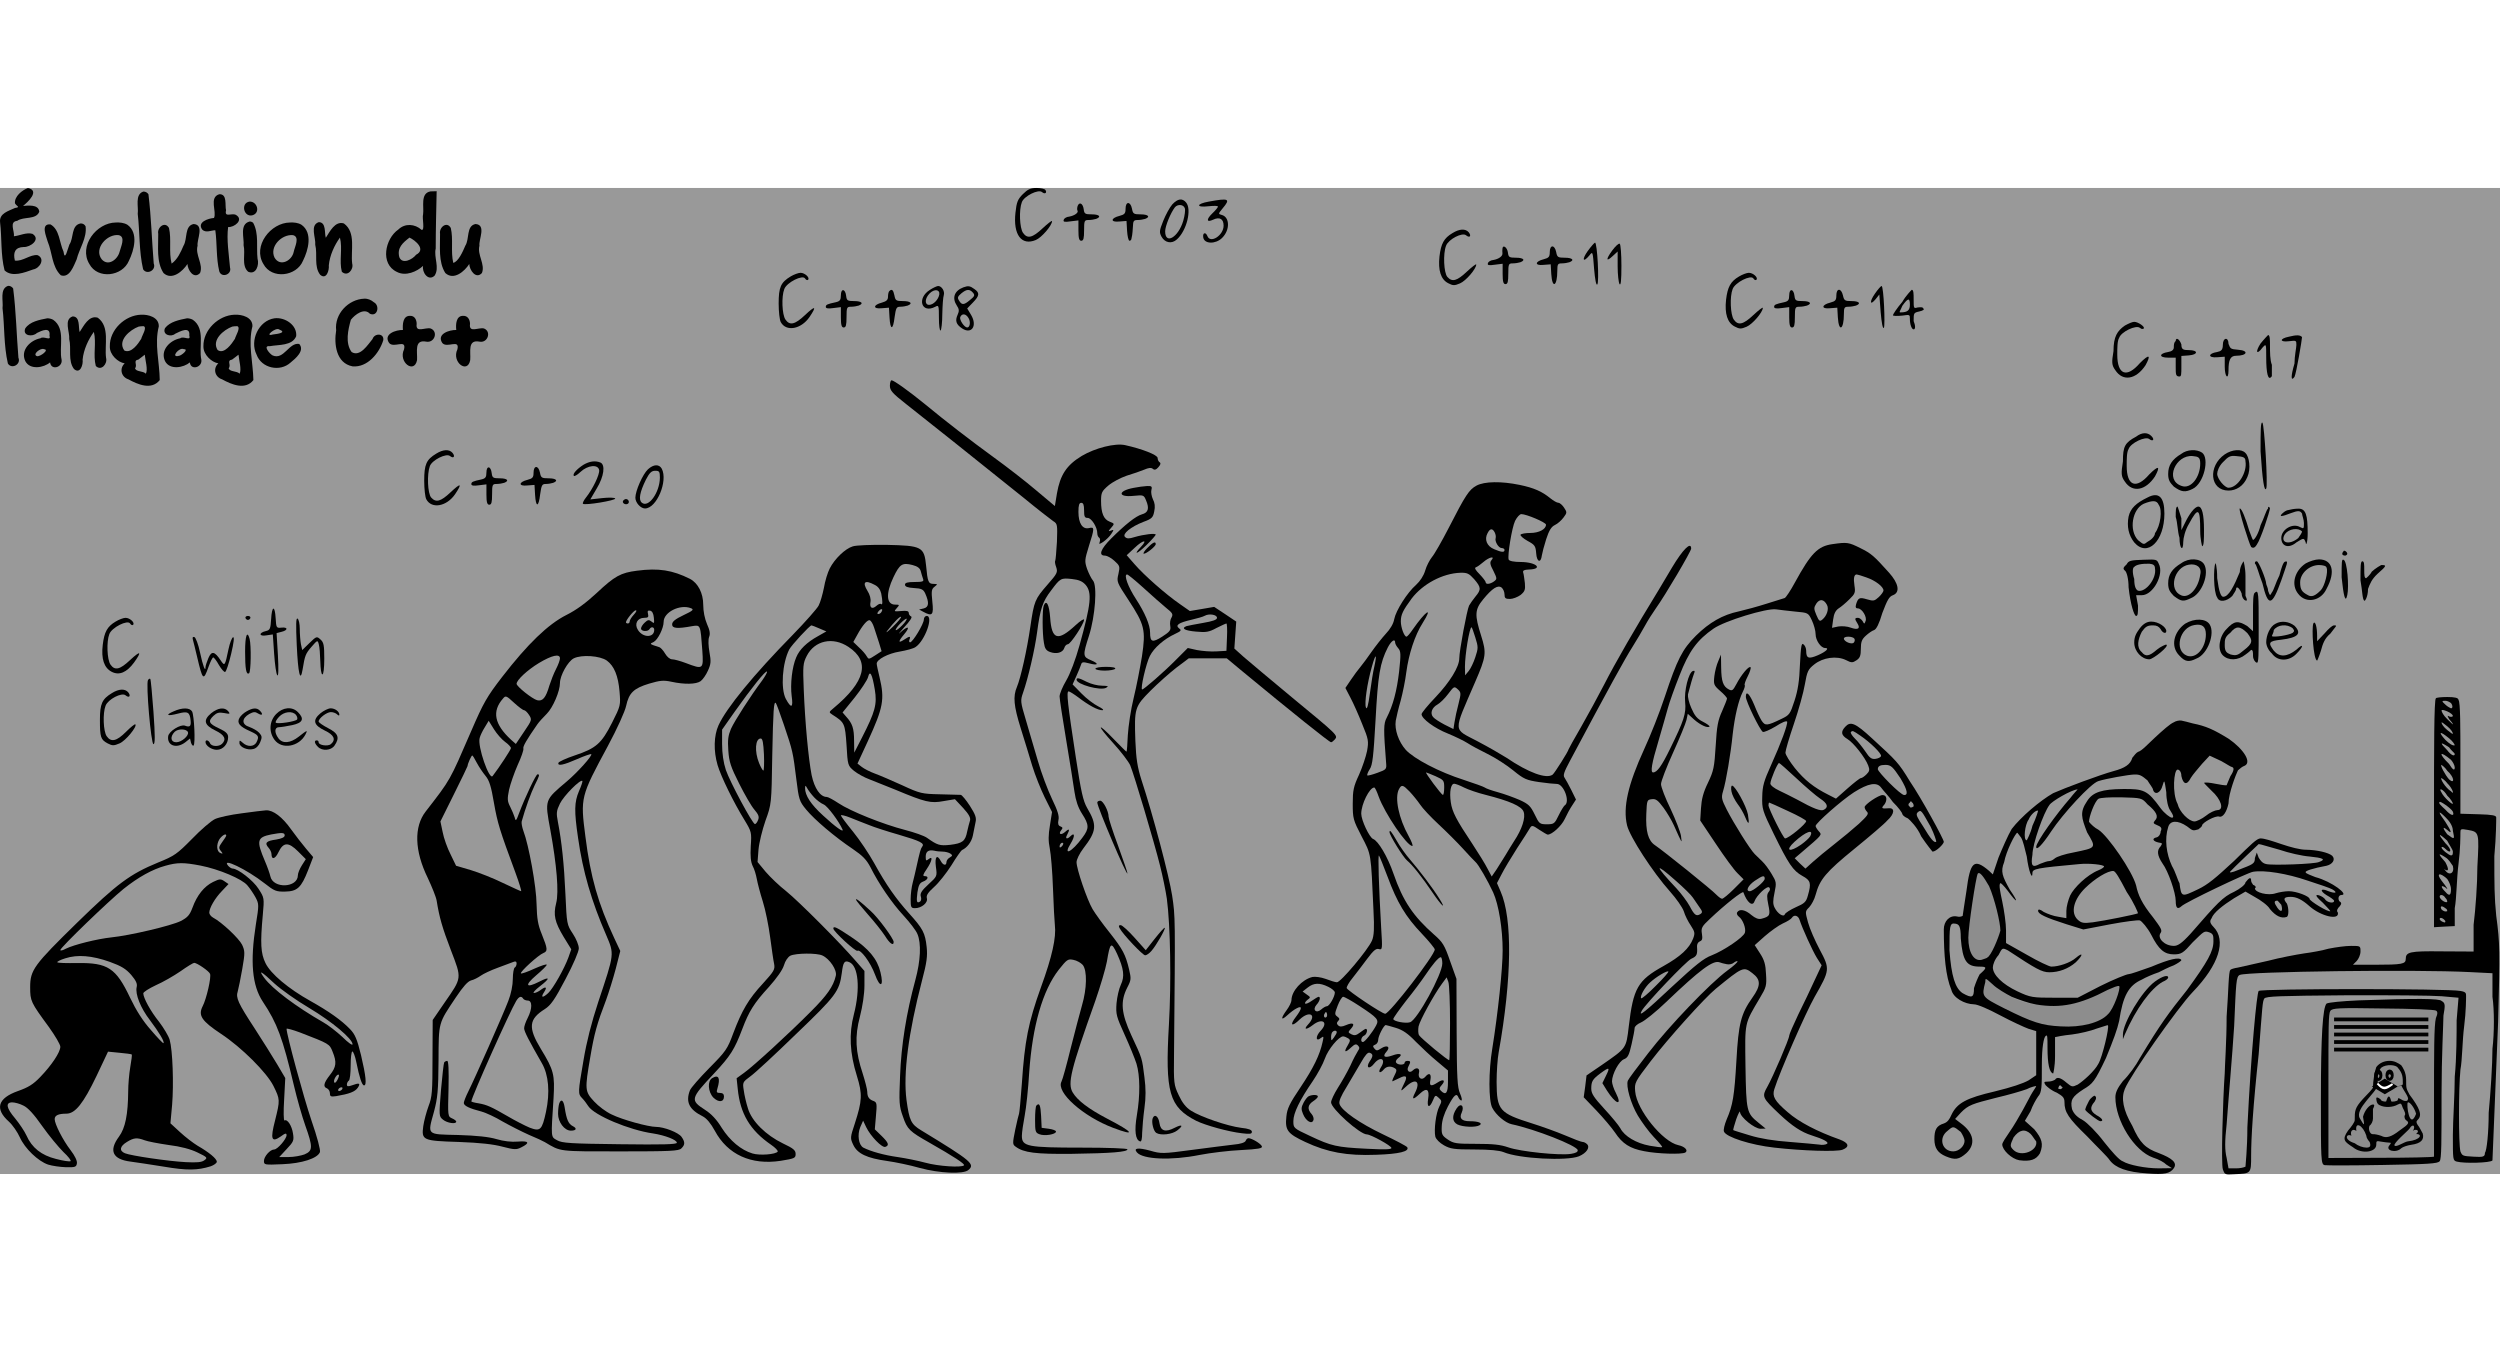 <?xml version="1.0" encoding="UTF-8"?>
<svg version="1.1" width="60em" viewBox="0 0 1326 523" xmlns="http://www.w3.org/2000/svg">
 <rect x="0" y="0" width="1326" height="523" fill="#808080" stroke="none"/>
 <title>Évolution du langage C++</title>
 <rect width="1326" height="523" fill="#fff" opacity=".2"/>
<!--Texte du titre-->
 <path d="m14.82 0.021c-3.14 1.2-7.207 4.4-6.887 8.1 0.95 1.7 3.157 1.999 0 2.499-3.36 1.6-8.45 2.8-7.89 7.6 1 8.4 0.26 17.3 2.38 25.5 4.01 3.8 10.627 1.1 15.167-0.5 3.55-0.6 6.57-5.7 2.31-7.6-4.07-0.4-7.66 3.4-12.007 2.9-1.06-4.3 0.1-7.1 4.657-7.2 3.51 0.2 9.32-4.1 4.65-7-3.27-0.9-6.75 1-9.817 1.3 0.41-2.8-2.69-7.7 1.77-8.2 3.397-2.4 9.937-0.4 11.677-4.8-0.34-4.199-6.29-3.199-8.61-3.099 2.43-1.9 9.16-8.1 2.59-9.5zm213.48 1.8c-5.5 1-3.3 8.299-3.9 12.199-0.6 1.9 1.1 8.7-0.8 8.2-3.5-3.2-8.8-3.6-12.3-0.2-7.1 4.9-9.8 18.3-0.8 22.5 4.7 2.5 10.7-0.2 13.9-3.2-0.7 3.3 2.7 8.4 6.1 5.2 2.8-4.2-0.5-9.7 0.6-14.4 0-10.1 0.3-20.2 0.5-30.399-1.1 0.1-2.2 0-3.3 0.1zm-152.32 0.1c-4.59 1.6-2.4 8.099-2.93 11.799 1.14 9.7 0.63 19.8 2.85 29.4 1.98 3.2 7.13 0.5 5.63-3.1-1-12.2-1.3-24.5-2.8-36.699-0.63-0.9-1.64-1.5-2.75-1.4zm40.32 1.4c-5.6 1.7-1.2 9.299-2.8 12.599-3 0.2-9.2 2.2-6.2 6.2 1.9 1.9 4.8 0.3 6.9 0.3 1 7.2 0.4 14.7 2.1 21.8 1.2 3.7 6.8 1.7 5.7-2-0.6-7-1.9-14.9-1-21.5 3.2 0.3 8.5-3.8 4.2-6.4-2.2-1.3-6.3 1.7-5.3-2.5-0.7-2.599 0.8-8.699-3.6-8.499zm16.1 3.9c-5 0.7-3.1 8.699 1.7 7.199 4.1-1.4 2.3-7.299-1.7-7.199zm-0.1 10.599c-5.4 1.5-2.7 8.7-3.1 12.6 1.1 4.4-1.3 10.7 2.4 14 4.2 1.9 6-3.6 5-6.9-0.7-6.2 0.8-13.3-2.3-19-0.5-0.5-1.3-0.8-2-0.7zm36.8 0.3c-4.9 1.6-1.5 8.3-1.9 12 1.3 5.1-0.8 11.5 2.6 15.9 3.3 2.9 4.9-2.3 4.6-5 0.5-5.3 3-10.7 5.9-14.7 1.5 5.9-0.5 12.3 1 18.1 3 2.9 6.4-1.2 5.5-4.3-0.9-6.9 2.2-16.5-4.4-21.3-4.7-1.5-7.5 4.4-9.6 7.6-0.8-2.6 0.3-8.2-3.7-8.3zm-107.69 0.2c-10.25 0.1-19.82 12.5-14.02 22 4.41 8.3 17.54 6.6 20.98-1.7 2.75-5.6 5.23-14.8-0.79-19.1-1.86-1.1-4.07-1.3-6.17-1.2zm92.39 0c-10.3 0.1-19.9 12.5-14.1 22 4.4 8.3 17.6 6.6 21-1.7 2.8-5.6 5.3-14.8-0.8-19.1-1.8-1.1-4-1.3-6.1-1.2zm-111.1 0.5c-5.07 1-3.51 7.8-5.9 11.2-0.82 1.9-2.38 9.4-3.12 3.7-2.18-4.6-2.02-11.7-6.92-14.4-5.36-0.5-2.2 6.4-1.47 9.1 2.46 5.8 2.22 13.4 6.98 17.9 4.72 1.6 6.82-5.1 8.37-8.4 1.39-5.7 5.61-11.5 4.75-17.6-0.52-1-1.59-1.6-2.69-1.5zm60 0.3c-4.97 1-3.17 8-5.37 11.5-1.5 3.5-3.2 7.3-6.3 9.5-1.6-6.2 0-12.8-1.4-18.9-2.1-3.8-6.4-0.3-5.7 3.1 0.1 6.8-1.1 14.8 2.8 20.8 4.4 4.1 10.2-0.9 12.7-4.8 0.1 3.2 3.37 8.3 6.67 4.8 1.9-4.6-2.7-9.6-1.3-14.5-0.5-3.2 3.8-11.1-2.1-11.5zm149.5 0c-5 1-3.1 8-5.4 11.5-1.3 3.1-3.7 8.5-6.4 9.1-1.4-6.1 0.1-12.5-1.3-18.5-2.1-3.8-6.3-0.3-5.7 3.1 0.1 6.8-1 14.8 2.8 20.8 4.5 4.1 10.2-0.9 12.7-4.8 0.1 3.2 3.5 8.3 6.7 4.8 1.9-4.6-2.6-9.6-1.3-14.5-0.5-3.2 3.8-11.1-2.1-11.5zm-189.21 5.9c3.83 0.9 1.03 6.3 0.45 8.8-1.01 4.1-6.06 8-9.51 4-4.35-5.7 2.92-13.6 9.06-12.8zm92.41 0c3.8 0.9 0.9 6.3 0.4 8.8-0.9 4.8-7.3 8.2-10.2 3.1-2.8-5.9 3.9-12.5 9.8-11.9zm61.8 1.3c3.2 1.5 8.9 6.3 3.5 9.1-1.9 2.5-7.3 5.3-8.9 1.3-1.3-5 1.8-7.6 5.4-10.4zm-212.93 25.6c-4.6 1.6-2.4 8.1-2.93 11.8 1.14 9.7 0.61 19.8 2.84 29.4 1.98 3.2 7.097 0.5 5.59-3.1-1.01-12.2-1.23-24.5-2.79-36.7-0.6-0.9-1.61-1.5-2.71-1.4zm188.93 6.8c-8.4 0.3-15.9 8.1-14.9 16.8-1.2 7.2-0.1 17.4 8.7 19.1 7.9 0.7 14.2-7 16.3-13.9 0.5-3.8-4.7-3.8-5.7-0.6-2.5 3-6.6 9.7-11.1 6.9-3.5-4.8-1.9-11.8-0.4-17.1 2.2-2.8 7.1-6.5 10.1-3.2 4.1 1.8 5.4-4.4 2.1-6.1-1.4-1.2-3.2-2-5.1-1.9zm-118.44 8.5c-8.54 0.3-16.71 8.1-16.5 16.8-0.19 4.5 4.4 8.5 7.88 9-2.99 2.8-1.79 7.28 1.97 8.48 4.95 2.7 12.22 5.9 16.62 0.4-0.1-9.58-2.9-19.18-0.5-28.48 0.1-4.9-5.6-6.4-9.47-6.2zm49.64 0c-8.5 0.3-16.7 8.1-16.5 16.8-0.1 4.5 4.5 8.5 7.9 9-3 2.8-1.8 7.28 2 8.48 4.9 2.7 12.3 5.9 16.6 0.4-0.2-9.58-2.9-19.18-0.5-28.58 0.1-4.8-5.6-6.3-9.5-6.1zm93.1 0.6c-3.9-0.1-4 4.7-3.8 7.5-3.6-0.1-10.6 2.1-7.3 6.9 2.5 3 9.3-2.4 7.9 3.4-3.2 6.7 5.4 13.2 6.9 5.7 0.3-4.4-1.7-11.1 4.9-9.8 4.4 0.8 6.5-5.4 2.3-7-3-0.7-8.1 2.6-7.4-2.4 0-2.1-1-4.4-3.5-4.3zm28.2 0c-3.9-0.1-4 4.7-3.7 7.5-3.6-0.1-10.6 2.1-7.4 6.9 2.5 3 9.4-2.4 8 3.4-3.2 6.7 5.4 13.2 6.8 5.7 0.4-4.4-1.6-11.1 5-9.8 4.3 0.8 6.4-5.4 2.3-7-3-0.7-8.1 2.6-7.4-2.4 0-2.1-1.1-4.4-3.6-4.3zm-207.13 0.3c-4.92 1.6-1.48 8.3-1.86 12 1.26 5.1-0.81 11.5 2.54 15.9 3.28 2.9 4.95-2.3 4.57-5 0.52-5.3 3.05-10.7 5.97-14.7 1.43 5.9-0.52 12.3 1.03 18.1 2.91 2.9 6.31-1.2 5.44-4.3-0.93-6.9 2.16-16.5-4.39-21.3-4.73-1.5-7.49 4.4-9.63 7.6-0.75-2.6 0.37-8.2-3.67-8.3zm-13.46 1c-4.1 0.8-9.29 1.7-11.73 5.4-1.55 4 3.97 4.6 6.2 2.4 2.41-1.2 7.42-3.6 6.67 1.5 1.01 3-3.16-0.1-4.77 1.3-5.38 1-10.79 6.3-8.07 12.1 2.52 4.9 9.91 3.5 13.15 0.7 0.58 4.5 6.75 2.6 6.12-1.4-1.5-6.8 2.32-16.4-4.46-21.2-0.93-0.5-2.03-0.8-3.11-0.8zm74.12 0c-4.1 0.8-9.1 1.8-11.7 5.2-1.6 3.5 3.1 5 5.4 3 2.5-1.2 8.07-4.3 7.47 1 1 3.1-3.17 0-4.77 1.4-5.4 1-10.8 6.3-8.1 12.1 2.5 4.9 9.9 3.5 13.17 0.7 0.5 4.5 6.7 2.6 6.1-1.4-1.5-6.8 2.3-16.4-4.5-21.2-0.9-0.5-2-0.8-3.07-0.8zm46.37 0c-8.4 1.2-13.3 11.8-9.5 19.3 2.6 7.2 12.4 9.3 18 4.2 2.7-2.2 7.7-6.4 4.6-9.9-5.5-0.9-8.1 8.7-14.1 6.1-1.6-0.8-5.4-5.4-1.5-4.9 4.7-0.9 11.9-0.1 14-5.3 0.6-5.9-6-10.2-11.5-9.5zm-69.35 4.2c1.88 0.8-0.98 5-1.34 6.7-1.67 2.7-5.3 7.9-8.95 6.2-3.87-5.3 2.96-11 7.61-12.7 0.87-0.2 1.79-0.2 2.68-0.2zm49.65 0c1.9 0.8-0.9 5-1.3 6.7-1.6 2.5-5.7 8.5-9.2 5.9-3.3-5.3 3.2-10.7 7.8-12.4 0.9-0.2 1.8-0.2 2.7-0.2zm22.1 1.7c4.4 1.7-0.7 2.4-3.3 2.7-4.9 1.4 1.6-4 3.3-2.7zm-124.63 10.5c3.03 0.2-2 4-3.73 3.7-2.8-0.9 2.07-4.7 3.73-3.7zm74.16 0c2.87-0.1-1.3 3.4-2.6 3.5-4.8 1.3 0.2-4.9 2.6-3.5zm-20.75 2.9c0.31 3.2 1.75 7.8 0.59 10.1-1.49-1.6-5.25-0.9-5.73-2.9 1.46-1.9-1.3-4.1 1.76-4.6 1.17-0.8 2.44-1.9 3.38-2.6zm49.72 0c0.3 3.2 1.7 7.8 0.6 10.1-1.5-1.6-5.3-0.9-5.8-2.9 1.5-1.9-1.3-4.1 1.8-4.6 1.2-0.8 2.4-1.9 3.4-2.6z" stroke-width="1px"/>
<!--Reste du texte-->
 <path d="m1127 73c-4 2.8-6 5.8-6 13.5-1 6-1 7.5 1 10.2 4 6.1 11 4.9 16-2.7 3-5.5 2-6.1-3-1.1-7 8.1-12 6.2-12-4.5 0-3.4 0-7.4 1-8.9 1-3.2 9-7 11-5.3 1 0.6 1 0.8 2 0.4 1-0.9-3-3.6-5-3.6-1 0-3 0.9-5 2z"/>
 <path d="m1199 82.5c-3 4.6-2 6.3 1 2.2 2-2.2 2-2.2 2 5.3 0 8.3 1 12.8 3 9.8v-6c-1-2.4-1-6.9-1-10.1 0-3.1 0-5.7-1-5.7 0 0-2 2-4 4.5z"/>
 <path d="m1214 78.9c-5 1-5 3 0 2.4 4-0.5 4-0.4 4 2 0 1.4-1 5.8-1 9.8-2 6.8-2 9.8 0 7.1 1-2 4-20 4-21.1-1-1.2-3-1.2-7-0.2z"/>
 <path d="m1154 81.2c-1 0.7-1 2.2-1 3.3 0 1.3-1 2.2-3 2.5-5 0.8-5 3 0 3h4v5c0 3.8 0 5 2 5 1 0 1-1.3 1-5.4v-5.5l4-0.3c5-0.4 5-2.8 0-2.8-3 0-4-0.3-4-3-1-3-3-4-3-1.8z"/>
 <path d="m1179 83.2c0 2.8-1 3.4-3 3.8-5 0.8-5 3.2 0 2.8l4-0.3v5.2c0 5.7 2 7.4 2 2 0-5.5 1-7.7 4-7.7 6 0 7-2.8 1-3.2-4-0.3-4-0.6-5-3.1 0-3.8-3-3.5-3 0.5z"/>
 <path d="m1199 139.7c1 15.4 2 21.8 3 19.7 1-1.5-1-33.8-2-34.9-1-0.7-1 4.3-1 15.2z"/>
 <path d="m1133 131.9c-6 3.2-7 5.2-7 13.1-1 6.5-1 7.9 1 10.7 4 6.1 11 4.9 16-2.7 3-5.5 2-6.1-3-1.1-7 8.1-12 6.2-12-4.5 0-3.4 0-7.4 1-8.9 1-3.2 9-7 11-5.3 2 1.5 3 0.2 1-1.7-2-2-5-1.9-8 0.4z"/>
 <path d="m1157 141c-5 3-7 6.1-7 10.7 0 3.4 1 4.6 3 6.7 4 2.9 6 3.2 10 1.2 6-2.9 9-16.2 5-19.2-3-2-8-1.7-11 0.6zm10 5.2c0 7.2-5 13.8-10 11.8-9-3.1-3-16.6 6-15.8 3 0.3 4 0.6 4 4z"/>
 <path d="m1180 141.3c-9 6.2-8 19.2 2 19.2 4 0 8-2.3 10-7.2 2-4.4 1-10.8-1-12.7-2-2.3-7-2-11 0.7zm11 3.7c1 5.8-4 14-9 14-2 0-6-4.7-6-7.4 0-1.4 1-4.1 3-6.1 3-3.2 4-3.6 7-3.3 4 0.3 5 0.7 5 2.8z"/>
 <path d="m1139 164.2c-6 2.9-9 5.7-10 10.1-1 5.2 0 9.9 3 13.7 7 8.1 16-0.7 16-15.3 0-8.8-3-11.7-9-8.5zm6 3.9c2 2.6 1 11-2 15 0 1.6-2 3.6-4 4.6-2 1.6-2 1.5-5-0.9-5-5.3-3-16.5 3-19.3 5-2 7-1.8 8 0.6z"/>
 <path d="m1154 174.5c1 3 1 8 2 11 0 6 2 7.6 2 2.2 0-1.9 1-6.2 3-9.5 5-9.3 6-8.4 6 3.8 0 4.4 1 8 1 8 1 0 1-3.9 1-8.6 0-8.2-1-12.4-3-12.4s-5 4.3-7 8.5l-2 4v-6.3c-1-3.4-2-6.2-2-6.2-1 0-1 2.3-1 5.5z"/>
 <path d="m1203 170c-1 0.8-2 4.8-4 8.9-1 4.1-3 7.6-4 7.8 0 0.2-1-2-2-4.9-2-6.8-4-11.8-5-11.8s5 18.9 6 20.4c1 0.8 2 0.5 3-1.2 2-2.7 7-17.7 7-19.5-1-0.9-1-0.8-1 0.3z"/>
 <path d="m1213 171c-2 0.8-4 3-3 3s3-0.7 5-1.5c4-1.5 5-1.4 6 0.2 0 0.9 1 3.2 1 5 0 3 0 3.2-2 2.2-4-2.4-10 1.3-10 5.7 0 4.6 4 5.8 8 2.4 4-2.5 4-2.5 5 0.2 0 1.7 1 0.2 1-5.1 0-9.7-1-13.1-5-13-2 0-4 0.4-6 0.9zm8 11.2c0 0.6-1 2.1-2 3.5-5 4.1-10 2.4-7-2.2 2-2.7 7-3.5 9-1.3z"/>
 <path d="m1243 192.7c-1 1.1-1 2.3 1 2.3 0 0 1-0.4 1-0.9 0-1.3-2-2.2-2-1.4z"/>
 <path d="m1128 199.6c-2 1.8-2 2.4-1 3.3 1 0.6 2 4.4 2 8.9 1 9.3 3 15.2 4 15.2s1-1.8 1-5.5l-1-5.5h3c6 0 12-11.1 9-16.7-1-2.2-1-2.4-8-2.1-7 0.2-8 0.5-9 2.4zm15 2.2c1 5.3-5 12.9-9 11.8-1-0.5-2-1.9-2-6.2-1-3.1-1-6 0-6.4 1-1.2 4-1.8 8-1.7 2 0.2 3 0.7 3 2.5z"/>
 <path d="m1157 199c-5 3-7 6.1-7 10.7 0 3.4 1 4.6 3 6.7 4 3 5 3.1 9 1.2 6-2.3 10-13.3 7-18.1-2-3.1-8-3.4-12-0.5zm10 6.1c-1 7.4-6 12.7-10 11-7-2.7-4-15 4-16.3 4-0.7 7 1.4 6 5.3z"/>
 <path d="m1223 199.1c-6 3.9-8 11.4-4 16.2 4 5.3 12 3.9 15-2.7 5-9.2 3-15.6-4-15.6-2 0-5 1-7 2.1zm11 2.3c1 2.1-1 9.8-3 11.9-3 3.1-5 3.9-7 2.6-3-1.6-4-2.8-4-6.7 0-4.9 5-9.2 10-9.2 2 0 4 0.5 4 1.4z"/>
 <path d="m1242 206.5c1 9.8 2 14.1 3 9.4 1-4.3 0-18.2-2-18.7-1-0.4-1 1.1-1 9.3z"/>
 <path d="m1175 199.3c-1 2-1 15.1 1 17.9 1 2.7 5 2.2 8-0.8 1-1.5 2-3.1 2-3.5 0-2.2 2-0.6 3 2.3 0 1.7 1 3.3 2 3.6s1-0.3 0-2.5v-10.6c0-4.2-1-7.7-1-7.7s-2 2.6-2 5.7c-3 7.3-6 13.5-9 13.1-1-0.3-2-2.2-3-9.8 0-6.4-1-8.9-1-7.7z"/>
 <path d="m1196 199.2c1 0.7 2 5.5 4 10.5 3 12.6 5 12.4 10-1.6 3-8.9 4-10.5 2-9.9-1 0.2-2 3.5-3 7.3-2 3.9-3 7.9-4 9-1 1.9-1 1.9-2-0.8 0-1.6-1-3.2-1-3.7 0-2.2-4-12-5-12s-1 0.6-1 1.2z"/>
 <path d="m1252 208.1c1 5.5 1 10.3 2 10.7 0 1 2-1.6 2-6.1 1-2.8 2-5.2 5-8 5-4.4 5-4.7 2-4.7 0 0-3 1.6-5 3.5-1 1.9-3 3.5-3 3.5-1 0-1-2-1-4.5 0-2.7 0-4.5-1-4.5s-1 2.8-1 10.1z"/>
 <path d="m1196 214.7c-1 0.3-1 5.1-1 10.5v9.9l-3-2.7c-5-3.1-7-2.8-11 1.5-4 4-5 11-2 14 3 2.9 8 2.8 12-0.4 2-1.4 3-2.5 3-2.5 1 0 1 1.4 1 3.2 0 1.7 1 3.3 2 3.6s1-3.9 1-18.7c0-17.4 0-20.4-2-18.4zm-4 21.4c3 3.9 3 5.4-2 9.2-3 2.6-4 2.9-7 2.1-2-0.8-3-1.6-3-4.8 0-3.1 0-4.4 3-6.7 3-3.7 5-3.7 9 0.2z"/>
 <path d="m1159 231.1c-6 4.3-8 12.1-3 17 3 3.3 5 3.5 9 1.5 6-2.3 10-13.4 7-18.1-2-3.2-8-3.4-13-0.4zm11 5.7c0 7-5 13.1-10 11.3-7-2.7-4-15.1 4-16.3 4-0.7 6 0.8 6 5z"/>
 <path d="m1135 233.5c-2 2.7-3 4.5-3 7.6 0 4.7 4 8.9 8 8.9 2 0 11-7.2 9-7.8 0-0.2-3 1-5 2.7-4 3.5-6 3.9-8 1.3-3-2.5-2-6.8 0-10.8 2-2.8 3-3.4 6-3.4 2 0 3 0.6 4 2 1 2.1 3 2.7 3 1 0-2-4-5-8-5-2 0-4 0.9-6 3.5z"/>
 <path d="m1207 231.1c-3 1.4-5 6.2-5 9.8 0 1.7 1 4.2 3 6 3 4.3 9 4.3 13 0.2 4-4 4-6 0-2.2-5 3.9-9 4.1-12 0.5-3-4.1-3-5.1 4-5.8 9-1.1 11-3.3 7-7.4-3-2.3-7-2.8-10-1.1zm9 2.4c1 1.3 1 1.6 0 2.5-2 1.2-10 2.5-11 1.7 0-0.4 1-1.8 1-3.2 2-2.9 7-3.4 10-1z"/>
 <path d="m1227 231c-1 2.4 0 19.3 2 19.7 0 0.2 1-2.1 2-5.2 1-3.8 2-6.6 5-9.1 3-4.1 4-4.4 2-4.4-1 0-3 1.9-5 4.2l-4 4.2v-3c0-4.4-1-8.2-2-6.4z"/>
 <path d="m922.3 47c-4.4 2.6-6 5.5-6.8 12.3-0.8 7.4 0.7 12.2 4.6 14.2 2.5 1.3 3.3 1.4 6.3 0.1 3.1-1.3 8.6-7.7 8.6-10 0-0.5-2.2 1.2-5 3.8-5.4 5.1-8.1 5.7-10.4 2.4-1.8-2.6-2.2-12.2-0.6-16.2 1.3-3.5 9.7-7.7 11-5.6 0.5 0.8 1.2 1.1 1.6 0.7 1.1-1.1-1.7-3.7-4-3.7-1.1 0-3.5 0.9-5.3 2z"/>
 <path d="m994.5 56c-3.1 4.4-2.7 6.7 0.4 2.9l1.9-2.4 0.7 9.3c0.5 5.8 1.1 9 1.7 8.4 0.8-1.1-0.1-22.2-1.2-22.2-0.4 0-2 1.8-3.5 4z"/>
 <path d="m949 56.9c0 2.5-0.5 3.2-2.7 3.7-4.6 1-5.3 1.3-5.3 2.5 0 0.8 1.3 1 4 0.6l4-0.5v5.4c0 4.1 0.4 5.4 1.5 5.4 1.2 0 1.5-1.3 1.5-5.5 0-5.2 0.2-5.5 2.4-5.5 1.3 0 3.1-0.3 4-0.6 2.9-1.1 1.7-2.4-2.3-2.4-3.6 0-4-0.3-4.3-2.7-0.4-3.9-2.8-4.2-2.8-0.4z"/>
 <path d="m974 57c0 2.5-0.5 3.1-3.2 3.8-4.8 1.2-4.9 3.5-0.2 3l3.9-0.3 0.3 5.2c0.5 8 3.2 6.5 3.2-1.8 0-3.5 0.3-3.9 2.4-3.9 1.3 0 3.1-0.3 4-0.6 2.9-1.1 1.7-2.4-2.3-2.4-3.6 0-4-0.3-4.6-3-0.9-4-3.5-4-3.5 0z"/>
 <path d="m1009 60.4c-3 3.5-5 6.7-5 7.1s2 0.5 5 0.2c4-0.6 4-0.5 4 1.7 0 3.1 1 5.6 2 5.6s1-2 0-4.4c0-4.3 0-4.4 3-5.1 2-0.4 3-1.1 2-1.7 0-0.5-1-0.7-3-0.4-2 0.6-2 0.4-2-4.4 0-2.7 0-5-1-5 0 0-3 2.9-5 6.4zm4 1.5c0 2.8-1 4.1-5 4.1-1 0 0-0.9 1-3.5 3-4.2 4-4.4 4-0.6z"/>
 <path d="m770.3 24c-4.4 2.6-6 5.5-6.8 12.3-0.8 7.4 0.7 12.2 4.6 14.2 2.5 1.3 3.3 1.4 6.3 0.1 3.1-1.3 8.6-7.7 8.6-10 0-0.5-2.2 1.2-5 3.8-5.3 5-7.8 5.6-10.3 2.8-1.9-2.1-2.4-12.3-0.7-16.6 1.3-3.4 8.6-7.2 10.6-5.5 1.9 1.6 3 0.4 1.4-1.6-1.7-2-4.9-1.9-8.7 0.5z"/>
 <path d="m842.1 33.5c-3.2 4.5-2.5 6.4 0.9 2.3 1.8-2.3 1.8-2.2 2.5 7 0.5 5.8 1.1 9 1.7 8.4 1.1-1.1 0-22.2-1.2-22.2-0.3 0-2.1 2-3.9 4.5z"/>
 <path d="m855.1 33.2c-3.5 4.8-3.3 6.3 0.4 2.8l2.5-2.3v7.9c0 4.3 0.5 8.6 1 9.4 0.7 1 1-2.1 1-9.7 0-6.1-0.4-11.4-0.9-11.7-0.5-0.4-2.3 1.3-4 3.6z"/>
 <path d="m796.9 32.2c-0.1 0.7-0.1 1.8 0 2.4 0.2 1.6-2 3.1-4.8 3.6-1.4 0.1-2.7 0.9-2.9 1.7-0.4 1.1 0.4 1.3 3.7 0.8l4.1-0.5v5.4c0 4.1 0.4 5.4 1.5 5.4 1.2 0 1.5-1.3 1.5-5.5 0-5.2 0.2-5.5 2.4-5.5 1.3 0 3.1-0.3 4-0.6 2.9-1.1 1.7-2.4-2.3-2.4-3.6 0-4-0.3-4.3-2.7-0.3-2.7-2.7-4.5-2.9-2.1z"/>
 <path d="m822 34c0 2.5-0.5 3.1-3.2 3.8-4.8 1.2-4.9 3.5-0.2 3l3.9-0.3 0.3 5.2c0.5 8 3.2 6.5 3.2-1.8 0-3.5 0.3-3.9 2.4-3.9 1.3 0 3.1-0.3 4-0.6 2.9-1.1 1.6-2.4-2.4-2.4-3.7 0-4.1-0.3-4.6-3-0.8-4-3.4-4-3.4 0z"/>
 <path d="m542.5 3.3c-2.7 2.7-3.3 4.2-3.9 9.8-1.3 11.7 3.2 17.7 10.8 14.5 3.1-1.3 8.6-7.7 8.6-10 0-0.5-2.2 1.2-5 3.8-5.4 5.1-8.1 5.7-10.4 2.4-1.8-2.6-2.2-12.2-0.6-16.3 1.2-3.2 8.8-7 10.7-5.3 1.5 1.3 2.8 0.4 1.8-1.1-0.3-0.6-2.4-1.1-4.7-1.1-3.2 0-4.7 0.7-7.3 3.3z"/>
 <path d="m621.8 8.7c-1.4 1.6-3.5 5.5-4.8 8.7-2.1 5.3-2.2 6.1-0.9 8.5 1.8 3.2 5.4 3.9 8.1 1.4 5.2-4.6 8-15.9 4.9-19.6-2-2.4-4.4-2.1-7.3 1zm6.6 2c0.4 0.9 0 3.9-0.8 6.7-2.6 8.8-9.6 12.9-9.6 5.6 0-2.8 2.9-9.8 5.2-12.8 1.5-1.7 4.5-1.5 5.2 0.5z"/>
 <path d="m641.3 7.2c-6.9 1.2-7.1 3.3-0.3 2.5 2.8-0.3 5-0.3 5 0.2 0 0.4-1.3 2-3 3.6-3.3 3.2-3.1 5 0.5 3.3 3.4-1.6 5.5-0.4 5.5 3.2 0 5.1-7 9.7-8.6 5.5-0.9-2.3-2.6-1.8-2.2 0.7 0.5 3.6 6.6 3.7 10 0.3 4.3-4.2 4.1-11.1-0.2-12.2-1.9-0.5-1.9-0.6 0.5-3.5 4.3-5.1 3.3-5.5-7.2-3.6z"/>
 <path d="m571.6 9.5c-0.3 0.9-0.4 2-0.1 2.5 0.7 1.1-1.6 2.7-4.4 3.2-1.4 0.1-2.7 0.9-2.9 1.7-0.4 1.1 0.4 1.3 3.7 0.8l4.1-0.5v5.4c0 4.1 0.4 5.4 1.5 5.4 1.2 0 1.5-1.3 1.5-5.5 0-5.2 0.2-5.5 2.4-5.5 1.3 0 3.1-0.3 4-0.6 2.9-1.1 1.7-2.4-2.3-2.4-3.6 0-4-0.3-4.3-2.7-0.4-3.1-2.3-4.1-3.2-1.8z"/>
 <path d="m597 11c0 2.5-0.5 3.1-3.2 3.8-4.8 1.2-4.9 3.5-0.2 3l3.9-0.3 0.3 5.2c0.2 2.9 0.7 5.3 1.3 5.3 0.5 0 1-0.5 1-1 0.1-0.6 0.3-1.5 0.4-2 0.1-0.6 0.3-2.6 0.4-4.5 0.1-3 0.4-3.5 2.5-3.5 1.3 0 3.1-0.3 4-0.6 2.9-1.1 1.6-2.4-2.4-2.4-3.7 0-4.1-0.3-4.6-3-0.8-4-3.4-4-3.4 0z"/>
 <path d="m419.4 46.9c-5.3 3.2-6.4 5.7-6.4 14.4 0 4.3 0.5 8.7 1.1 9.8 2.8 5.3 10.8 3.9 15.3-2.7 3.9-5.8 3.1-6.2-2.4-1-5.4 5.1-8.1 5.7-10.4 2.4-1.8-2.6-2.2-12.2-0.6-16.2 1.3-3.5 9.7-7.7 11-5.6 0.5 0.8 1.2 1.1 1.6 0.7 1.1-1.1-1.7-3.7-4-3.7-1.1 0-3.5 0.9-5.2 1.9z"/>
 <path d="m493.3 54c-7.2 4.4-4.6 12.9 2.8 9 1.8-1 1.9-0.7 1.9 6 0 3.9 0.4 6.9 0.9 6.6 0.4-0.3 0.9-4.2 0.9-8.7 0.1-4.5 0.4-9 0.8-10.1 0.6-2-1.1-4.8-3-4.8-0.6 0-2.6 0.9-4.3 2zm4.9 2.5c-0.5 2.8-3.2 5.5-5.4 5.5-2.5 0-2.3-3.5 0.3-6.1 2.5-2.5 5.5-2.1 5.1 0.6z"/>
 <path d="m511 52.7c-4.8 1.8-6.2 5.6-3.5 9.7 1.3 1.9 1.3 2.9 0.4 4.9-1.4 3.1-0.8 5.1 2.4 7.2 5 3.3 8.2-1.3 4.8-7.1l-2.1-3.5 3-3.1c3.6-3.7 3.7-5.2 0.8-7.2-2.3-1.7-3.3-1.8-5.8-0.9zm5.1 2.9c1.1 1.3 0.8 1.9-1.7 3.9-3.2 2.7-4.3 2.7-5.8 0.1-0.9-1.4-0.6-2.1 1.3-3.7 2.8-2.3 4.4-2.4 6.2-0.3zm-2.4 13.4c1.2 1.9 0.8 5-0.7 5s-4.2-4-3.7-5.5c0.9-2.1 3-1.9 4.4 0.5z"/>
 <path d="m446 56.9c0 2.5-0.5 3.2-2.7 3.7-4.6 1-5.3 1.3-5.3 2.5 0 0.8 1.3 1 4 0.6l4-0.5v5.4c0 4.1 0.4 5.4 1.5 5.4 1.2 0 1.5-1.3 1.5-5.5 0-5.2 0.2-5.5 2.4-5.5 1.3 0 3.1-0.3 4-0.6 2.9-1.1 1.7-2.4-2.3-2.4-3.6 0-4-0.3-4.3-2.7-0.4-3.9-2.8-4.2-2.8-0.4z"/>
 <path d="m471.7 54.7c-0.4 0.3-0.7 1.7-0.7 2.9 0 1.8-0.8 2.5-3.2 3.2-4.8 1.2-4.9 3.5-0.2 3l3.9-0.3 0.3 5.2c0.4 6.9 1.9 6.8 2.7-0.2 0.7-4.9 1-5.5 3-5.5 1.3 0 3-0.3 3.9-0.6 2.9-1.1 1.6-2.4-2.4-2.4-3.7 0-4.1-0.3-4.6-3-0.6-3-1.4-3.6-2.7-2.3z"/>
 <path d="m231.4 140.9c-5.3 3.2-6.4 5.7-6.4 14.4 0 4.3 0.5 8.7 1.1 9.8 2.8 5.3 10.8 3.9 15.3-2.7 3.9-5.8 3.1-6.2-2.4-1-5.3 5-7.8 5.6-10.3 2.8-1.9-2.1-2.3-12.4-0.7-16.7 1.2-3.2 8.8-7 10.7-5.3 1.9 1.5 2.9 0.2 1.3-1.7-1.7-2-4.9-1.9-8.6 0.4z"/>
 <path d="m309.5 146.8c-3.6 2.3-6 5-5.1 5.9 0.3 0.4 1.9-0.6 3.5-2.1 3.8-3.6 9.4-4.2 9.9-0.9 0.3 2.3-3.4 10-7 14.5-1.2 1.5-1.9 3-1.6 3.3 0.9 1 17.7-1.8 17.1-2.8-0.3-0.5-3.3-0.6-6.9-0.2l-6.3 0.7 3.4-5.8c3.9-6.4 4.7-12.7 1.9-13.8s-5.8-0.6-8.9 1.2z"/>
 <path d="m343.7 149.2c-2.8 2.6-6.7 11.5-6.7 15.1 0 2.6 2.8 5.7 5.1 5.7 6.2 0 12.3-14.6 8.9-21.1-1.4-2.5-4.3-2.4-7.3 0.3zm6.3 4.5c-0.1 7.9-6.1 16.2-9.6 13.2-1.8-1.5-1.1-5.5 2.2-12.2 1.9-3.7 3-4.7 4.9-4.7 2.2 0 2.5 0.4 2.5 3.7z"/>
 <path d="m258 150.9c0 2.5-0.5 3.2-2.7 3.7-4.6 1-5.3 1.3-5.3 2.5 0 0.8 1.3 1 4 0.6l4-0.5v5.4c0 4.1 0.4 5.4 1.5 5.4 1.2 0 1.5-1.3 1.5-5.5 0-5.2 0.2-5.5 2.4-5.5 1.3 0 3.1-0.3 4-0.6 2.9-1.1 1.7-2.4-2.3-2.4-3.6 0-4-0.3-4.3-2.7-0.4-3.9-2.8-4.2-2.8-0.4z"/>
 <path d="m283 151c0 2.5-0.5 3.1-3.2 3.8-4.8 1.2-4.9 3.5-0.2 3l3.9-0.3 0.3 5.2c0.4 6.9 1.9 6.8 2.7-0.2 0.7-4.9 1-5.5 3-5.5 1.3 0 3-0.3 3.9-0.6 2.9-1.1 1.6-2.4-2.4-2.4-3.7 0-4.1-0.3-4.6-3-0.8-4-3.4-4-3.4 0z"/>
 <path d="m330.5 165.9c-0.7 1.2 1.2 2.4 2.5 1.6 1.1-0.7 0.4-2.5-1-2.5-0.5 0-1.1 0.4-1.5 0.9z"/>
 <path d="m143.8 228.7c-0.3 5.1-0.6 5.8-2.7 6.3-4 0.9-3.8 3 0.2 2.3l3.4-0.5 0.7 10.3c0.4 5.7 1.1 10.8 1.7 11.4s0.7-3.3 0.3-10.7l-0.7-11.7 2.7-0.7c3.4-0.8 3.4-2.6-0.1-2.2-2.7 0.3-2.8 0.1-3.1-5-0.4-7-2-6.7-2.4 0.5z"/>
 <path d="m130.2 228.1c0.2 0.6 0.8 1 1.3 1s1.1-0.4 1.3-1-0.4-1.1-1.3-1.1-1.5 0.5-1.3 1.1z"/>
 <path id="CwC" d="m61.3 230c-4.4 2.6-6 5.5-6.8 12.3-0.9 7.5 0.7 12.2 4.7 14.3s8 0.4 11.9-4.9c4.3-6 3.5-6.5-2.1-1.3-5.4 5.1-8.1 5.7-10.4 2.4-1.8-2.6-2.2-12.2-0.6-16.2 1.3-3.5 9.7-7.7 11-5.6 0.5 0.8 1.2 1.1 1.6 0.7 1.1-1.1-1.7-3.7-4-3.7-1.1 0-3.5 0.9-5.3 2z"/>
 <path d="m157.4 242.6c0.7 15 1.9 20 3.1 12.8 1.2-7.5 1.6-8.4 4.7-12 3.2-3.7 3.3-3.7 3.9-1.3 0.4 1.3 0.7 5.4 0.8 9.1 0.1 3.8 0.5 6.8 1.1 6.8s1-3.4 1-8.3c0-7.2-0.3-8.7-2-10.2-2-1.8-2.1-1.8-5.9 1.9l-3.8 3.7-0.7-3.2c-0.3-1.7-0.6-5.3-0.6-8 0-2.6-0.5-5.1-1.2-5.5-0.8-0.5-0.9 3-0.4 14.2z"/>
 <path d="m130 245.9c0 9.3 0.6 12.5 2.1 11.5 1-0.6 1.2-14.6 0.3-18.2-1.3-4.8-2.4-1.8-2.4 6.7z"/>
 <path d="m102.3 239.6c0.3 1.1 1.3 5 2.2 8.9 3 12.8 3.4 13.1 6.1 5.5 1-2.8 2.1-5 2.5-5s1.8 1.8 3 4c1.3 2.2 2.8 3.9 3.3 3.7 0.6-0.2 2-4.5 3.2-9.6 1.4-5.9 1.8-9.1 1-8.8-0.6 0.2-1.7 3-2.4 6.3-1.9 9.1-2 9.2-4.2 5.9-3.2-4.8-4.8-5.1-6.5-1.1-0.8 1.9-1.5 4.1-1.5 4.7 0 3-1.4-0.6-2.9-7.7-0.9-4.3-2.3-8-3-8.2-0.9-0.3-1.1 0.2-0.8 1.4z"/>
 <path d="m78.5 261c-1.2 1.9 1.6 34 2.9 34 0.9 0 0.9-4.4 0-17.1-0.7-9.3-1.4-17.3-1.7-17.5-0.3-0.3-0.8 0-1.2 0.6z"/>
 <path d="m59.4 267.9c-5.3 3.2-6.4 5.7-6.4 14.2 0 9.3 0.4 10.5 4.1 12.5 2.5 1.3 3.3 1.3 6.3 0 3.2-1.3 9.5-9 8.4-10.1-0.3-0.3-2.5 1.5-5 4-5 5-7.9 5.6-10.2 2.3-1.8-2.5-2.2-12.2-0.6-16.2 1.3-3.4 8.6-7.2 10.6-5.5 1.9 1.6 3 0.4 1.4-1.6-1.7-2-4.9-1.9-8.6 0.4z"/>
 <path d="m92.1 277.6c-4.7 2-3.4 2.7 2.3 1.2 5.2-1.4 6.3-0.8 6.7 3.7 0.3 3-0.4 3.7-3 2.7-2.3-0.9-8.6 3-8.9 5.6-0.7 5 4.4 6.8 9.1 3.2l2.5-2 0.5 2.2c0.4 1.2 1 1.9 1.4 1.5 1-1.1 0.3-15.8-0.8-18-1.2-2.1-5.2-2.2-9.8-0.1zm7.6 11.1c0.6 1.8-3.4 5.3-6.2 5.3-3 0-3.4-2.9-0.9-5.5 1.8-1.8 6.5-1.7 7.1 0.2z"/>
 <path d="m112 278.6c-4.4 3.7-3.7 6.3 2.3 9.2 4.8 2.3 5.9 4.6 3.5 7-1.7 1.7-5.7 1.5-6.4-0.3-0.7-1.6-2.4-2.1-2.4-0.6 0 1.9 3.2 4.1 6 4.1 3.3 0 6-3.1 6-6.7 0-1.8-1.1-2.9-4.7-4.6-5.6-2.6-6.1-3.8-3.1-6.7 1.8-1.7 3-2 5.7-1.5 3.1 0.6 3.3 0.5 2.2-0.9-2-2.4-5.5-1.9-9.1 1z"/>
 <path d="m130.8 277.6c-1.5 0.8-3.2 2.4-3.8 3.5-1.5 2.7 0.1 4.6 5.8 7.1 4.4 2 4.8 2.7 3.2 5.9-1.3 2.3-4.7 2.5-7.2 0.2-1.7-1.5-1.8-1.5-1.8 0.1 0 2.1 4.2 4 7.3 3.2 1.5-0.3 3-1.8 3.7-3.6 1.1-2.6 1-3.3-0.5-5-1-1.1-3.3-2.4-5.2-3.1-4.2-1.3-4.2-4.5-0.1-6.9 2.3-1.2 3.1-1.3 4.8-0.2 2.2 1.3 2.7 0.3 0.8-1.6-1.6-1.6-3.7-1.5-7 0.4z"/>
 <path d="m146.5 279c-3.7 3.8-4 9.5-0.9 13.7 3.9 5.3 13 3.7 16.4-2.8 1.4-2.6 0.9-2.4-3.5 1.1-4.6 3.6-8.7 3.9-10.9 0.8s-2-5.8 0.4-5.8c1 0 4.2-0.5 7-1.1 5.6-1.2 6.6-3.3 3-6.9-3.1-3.1-8-2.6-11.5 1zm10.5 0.5c0.6 0.8 0.9 1.8 0.6 2.4-0.7 1.1-10.5 2.6-11.3 1.7-0.4-0.3 0.4-1.7 1.7-3.1 2.6-2.8 7.1-3.3 9-1z"/>
 <path d="m170 278.6c-4.4 3.7-3.7 6.3 2.3 9.2 4.9 2.3 6 4.8 3.2 7.2-1.6 1.3-6.5 0.6-6.5-1 0-0.6-0.4-1-1-1-1.5 0-1.2 1.6 0.6 3.4 2.3 2.4 7 2 8.8-0.6 2.9-4.2 2.1-6.5-3.4-9.3-2.7-1.4-5-3-5-3.5 0-1.7 4.3-5 6.5-5 1.1 0 2.6 0.5 3.3 1.2s1.2 0.8 1.2 0.2c0-1.7-2.3-3.4-4.6-3.4-1.2 0-3.7 1.2-5.4 2.6z"/>
<!--Fond gris siège-->
 <path d="m1049 360.1c-5 1.4-8 43.4-5 48 2 2.9 7 2.5 10 1.3 4-1.4 8-8.8 9-14.6 1-11.4-10-36.1-14-34.7z" fill="#222" fill-opacity=".1"/>
 <path d="m1052 419.1c-4-0.8-4 12.4-4 12.4l31 15.5 18 1.6 22-6.1 7-22.4s-16 11.7-37 13.2c-24 1.7-32-13.5-37-14.2z" fill="#222" fill-opacity=".1"/>
<!--hominidés-->
 <path d="m472 104.9c0 2.5 1.3 4 8.7 9.8 9.3 7.3 40.2 31.9 62.2 49.6 7.3 6 14.4 11.5 15.7 12.4 2.3 1.4 2.3 1.9 2 11-0.3 5.2-0.7 9.7-0.9 10-0.3 0.3-0.1 1.8 0.5 3.4 0.9 2.7 0.6 3.4-4.6 9.3-6.7 7.7-7.1 8.6-9.1 22.3-1.8 12.4-5.1 27.1-7.1 31.9-2.2 5.1-1.7 10.1 2 22 1.9 6 4.6 14.9 6.1 19.9 1.5 4.9 4.5 12.4 6.6 16.7l3.9 7.8-1.1 7c-0.9 5.3-0.9 8.4-0.1 12.3 0.6 2.9 1.4 12.4 1.7 21.2 0.3 8.9 0.8 17.6 1 19.5 0.8 6.4-1.4 16.6-7.4 33-6.7 18.7-8.6 28.4-10.1 50.9-0.6 8.5-1.3 15.7-1.5 16.1s-1.1 4.2-2 8.4c-1.5 7.4-1.5 7.9 0.2 9.1 4.3 3.2 10.6 4 29.8 3.8 21.1-0.3 29.5-1 29.5-2.4 0-0.5-10.1-0.9-24.5-0.9-28.5 0-31.5-0.6-31.5-6.2 0-1.8 0.7-6.6 1.5-10.8 0.8-4.1 1.9-14.5 2.4-23 1.7-24.5 7.1-43.4 15.7-54.4 4.3-5.4 4.8-5.8 7.7-5.2 1.8 0.3 4 1.6 5 2.7 2.4 3 2.2 12.6-0.4 21.4-1.1 3.9-3.8 14.1-6 22.8-2.1 8.6-4.3 16.6-4.9 17.7-3 5.6 11.5 18.5 27.4 24.5 12.4 4.7 10.9 2.4-3.4-5-9.5-5-15.4-9.4-18-13.7-2.9-4.8-1.1-12 11.9-48.5 2.7-7.8 5.5-17.2 6.2-21 1.7-10.3 2.3-10.7 5.4-4.1 3.6 8 4.1 12 2 16.4-1 2.1-2 6.5-2.3 9.9-0.4 5.8-0.1 6.9 4.3 16.6 2.6 5.7 5.4 12.6 6.3 15.4 1.9 6.3 2 16.7 0.2 27.3-1.4 8.3-0.8 13.1 1.7 13.9 0.7 0.3 1.1-1.3 1.1-4.6 0.1-2.7 0.6-8.6 1.2-13 0.8-5.7 0.8-10.4 0-16.5-1.3-10.2-1-9.5-6.9-22.1-5.4-11.8-6-17.9-2.2-25.4 2.1-4 2.1-4.7 1-9.5-1.9-8-3.3-10.7-10.4-19.7-3.7-4.6-7.7-10.2-9-12.4-2.9-4.9-8.5-21.3-8.5-24.9 0-1.4 1.6-4.7 3.6-7.3 7.1-9.2 7.4-12.4 2-21.5-2.1-3.7-3.2-8.4-6-26.9-4.3-28.2-5.1-34.9-3.8-34.9 0.5 0 2.9 1.5 5.3 3.3 5.5 4.2 10.2 6.7 12.6 6.7 1-0.1 0.1-0.9-2.3-2.1-2.2-1.1-6.2-4.1-8.8-6.8l-4.7-4.8 2-4.4c1.1-2.4 2.2-5.2 2.5-6.1 0.4-1.4 1-1.5 4.1-0.7 5 1.4 5.7 0.3 1.2-1.6-4.4-1.8-4.5-2.5-1.1-13 3.3-10.3 4.5-26.6 2.1-29.3-0.8-0.9-2.2-3.7-3.1-6.1-1.4-4.2-1.3-4.8 0.9-12 3.1-9.7 3.1-10.5 0.1-9.7-3.4 0.8-5.6-2.5-5.6-8.6 0-3.6 0.4-4.8 1.5-4.8s1.5 1.1 1.5 4c0 3.3 0.3 4 1.9 4 2 0 5.1 4.9 5.1 8.1 0 1 0.4 2 1 2.4 0.5 0.3 0.6 1.3 0.3 2.2-0.5 1.4-0.3 1.4 2-0.1 1.4-1 3.3-2.8 4.1-4.1 1.5-2.3 1.5-2.4-0.1-1.8s-1.6 0.4 0.1-1.5c1.8-2.1 1.8-2.2-0.8-3.2-3.2-1.2-4.6-4.5-4.6-11 0-4.4 0.4-5.2 3.9-8.2 2.1-1.8 6.5-4.1 9.7-5.2 3.3-1 7.4-2.4 9.3-3.2 2.3-1 3.7-1.2 4.6-0.4 0.8 0.7 1.7 0.5 2.9-0.9 1.1-1.2 1.4-2.1 0.7-2.6-0.6-0.3-1.1-1.4-1.1-2.3 0-1.6-8.2-4.8-17.2-6.8-5.3-1.2-15.9 1.5-23 5.7-8.1 4.9-11.5 10.1-13.2 19.9l-1.1 6.7-10-8.4c-5.5-4.7-15.6-12.5-22.5-17.5-12.5-9.1-25.1-18.8-36.6-28.3-8.1-6.6-16.3-12.5-17.5-12.5-0.5 0-0.9 1.3-0.9 2.9zm103.8 105.6c3.5 4.1 2.9 10.1-3.2 32-2.2 7.9-5 15.2-7.1 18.8-1.9 3.2-3.5 7-3.5 8.4 0 1.3 1.6 11.8 3.5 23.1 1.9 11.4 3.9 23.8 4.4 27.5 0.7 4.7 1.9 8.3 4 11.6 3.8 5.9 3.9 7.8 0.2 12.7-5.7 7.8-10.6 10.1-6.1 2.9 2.2-3.6 2.1-6-0.2-3.7-1.9 1.9-3 1.4-1.8-0.7 1.6-3 1.2-3.6-1-1.6s-3.9 1.3-2.1-0.9c0.9-1.1 0.8-1.5-0.5-2-1.1-0.4-1.4-1.4-1-3.4 0.5-2-0.4-4.9-3.4-11.1-2.2-4.6-5.7-13.8-7.6-20.5-2-6.6-4.8-16.5-6.4-21.8-2.8-9.3-2.8-10-1.4-14 2.7-7.7 6.3-23.1 7.5-32.3 1.6-12.2 2.9-16.2 7.4-22 4.9-6.6 5.2-6.7 11-6.1 3.7 0.4 5.6 1.2 7.3 3.1zm-12.6 138.7c-0.7 0.7-1.2 0.8-1.2 0.2 0-1.4 1.2-2.6 1.9-1.9 0.2 0.3-0.1 1.1-0.7 1.7z"/>
 <path d="m553.6 221.5c-0.8 2.1-0.8 14.9 0.1 19.8 0.4 2.9 1.2 4.1 3.2 4.8 3.4 1.3 6.8 0.4 7.6-2.1 0.3-1.1 1.2-2 1.9-2 1.4 0 8.6-10.9 8.6-13 0-0.7-2 0.6-4.5 2.9-9.5 8.8-12.7 7.8-13.5-4.1-0.5-6.8-2-9.7-3.4-6.3z"/>
 <path d="m783.1 157.9c-3.9 2.1-5.8 5-14.7 22.4-3.6 7-7.6 14-8.9 15.5-1.2 1.5-2.9 4.7-3.6 7.2-0.8 2.7-2.7 5.6-4.8 7.5-4.7 4.1-10.7 13.6-11.6 18.2-0.4 2.4-2.1 5.3-4.5 7.8-2 2.2-5.4 6.5-7.5 9.5s-4.7 6.6-5.9 8-3.5 4.5-5.1 6.9l-2.9 4.3 2.7 5.2c1.5 2.8 4.3 9.1 6.2 13.9 3.4 8.2 3.5 9.1 2.6 14.3-0.6 3-2.5 8.7-4.3 12.7-2.9 6.2-3.3 8.3-3.3 15.3 0 7.8 0.2 8.6 4.7 17.3 5.2 10 4.9 8.3 6.3 39.3 0.5 9.6 0.3 13.4-0.8 16-2.1 4.9-16.7 22.3-18.6 22.1-0.9 0-3.6-0.9-6-1.8-2.5-0.9-5.6-1.3-7-1-5.6 1.4-11.1 7.5-11.1 12.3 0 1-1.1 3.3-2.5 5.2-3.3 4.5-3.2 6 0.3 2.8 1.5-1.4 3.7-3.1 5-3.7 3-1.6 2.9 0.1-0.4 4.5-3.6 4.6-2.2 5.6 2 1.4 5.2-4.9 9.3-2.5 4.4 2.7-2.6 2.8-1 3 2.5 0.3 5.1-4 8.5-1.5 4.2 3-2.9 3-2.7 6.2 0.2 3.8 1.4-1.1 1.5-0.8 0.8 2.2-1.5 6.9-4.8 13.7-11.7 24-5.8 8.6-7.1 11.3-7.5 15.5-0.8 7.3 0.6 9.1 10 13.5 11.7 5.5 22.1 7.4 37.6 6.8 12.3-0.4 17.8-1.8 16.5-4-0.4-0.6-6.1-3.6-12.8-6.8-12.4-5.9-22-12.6-23.1-16.1-0.5-1.4 0.7-4.2 3.8-9.2 2.4-4 5.8-9.8 7.6-12.9 2.2-3.9 3.6-5.5 4.6-5.1 1.9 0.7 1.9 1.8-0.1 4.7-2.1 3.3-0.1 4.3 2.4 1.1 3.4-4.3 6.6-2.5 3.6 2-1.7 2.7-0.5 3.5 1.6 1 1.4-1.7 3.8-1.9 5.8-0.6 1.2 0.7 1.1 1.4-0.3 4.1-0.9 1.8-1.3 3-0.8 2.8 0.4-0.2 2-1 3.6-1.7 3.5-1.8 4.4-0.9 2.6 2.6-2.3 4.7-2.3 4.9 0.8 2 5.2-4.9 8-2.9 4.8 3.3-1.9 3.7-1 3.8 2.6 0.4s5.2-2.4 4.4 2.7c-0.8 4.7 0.7 5.2 2.5 0.9 1.2-2.9 1.4-3 3.1-1.4 1.7 1.5 1.7 1.9 0.3 4.6-1.8 3.5-2.9 12.5-2.1 16 0.4 1.4 2.3 3.3 4.6 4.6 3.4 1.9 5.4 2.2 16 2.2 8.3 0 13.3 0.5 15.6 1.4 8.2 3.5 33.6 4.8 40 2.2 4-1.7 6-4.7 4.3-6.4-0.7-0.7-1.7-1.2-2.4-1.2s-4.9-1.6-9.3-3.5c-4.5-1.9-12.3-4.7-17.4-6.3-17.5-5.5-18.8-7-18.9-22 0-5.4 0.5-12.4 1.1-15.7 7-39.2 7.4-70.9 1-85.4l-1.9-4.4 2.4-4.6c1.3-2.6 5-8.8 8.2-13.8 3.3-5 6.4-9.9 6.9-10.8 1-1.6 1.4-1.5 4.9 0.9 2.1 1.4 4.2 2.6 4.5 2.6 2.3 0 7.3-4.6 9-8.2 1.1-2.4 2.9-5.7 4-7.3l2-3.1-2.4-4.9c-1.4-2.8-3-5.7-3.6-6.6-1-1.3-0.4-3 2.8-9 21-39.4 29.3-54.4 33-60.2 2.3-3.7 5.4-8.9 6.8-11.5s4-6.7 5.7-9.1c5.1-7.1 18.8-30.4 18.8-31.8 0-4-4.4 0.4-10.2 10.1-2.3 3.9-5.4 9.1-6.9 11.6-12.5 20.4-23.2 38.9-29.1 50.5-3.1 6-8.6 16.1-12.2 22.4-3.6 6.2-6.6 11.6-6.6 11.8 0 0.9-7.5 12.8-8.5 13.5-3.3 2.4-12.7-1-24.5-9-2.5-1.6-9.4-5.6-15.3-8.7-13.2-7-13.1-4-1.3-31.4 5.9-13.6 6.1-15.4 3.2-24.6-3.5-11-3.4-13.8 1-19.2 4.9-6 7.9-7.9 9.9-6.3 0.8 0.7 1.5 2.3 1.5 3.6 0 2 0.5 2.4 2.9 2.4 1.5 0 4.1-1 5.6-2.1 2.3-1.9 2.6-2.8 2.3-6.3-0.3-2.3-0.6-4.8-0.9-5.6-0.3-1.1 0.5-1.5 2.9-1.6 7.9-0.2 4.3-3.9-4-4-3.8 0-6.3-0.5-6.6-1.3-0.7-2.2 1.7-16.9 3.4-20.5 1-2 2.5-3.6 3.3-3.6 2.7 0 13.1 4.4 13.1 5.6 0 2.4-3.7 4.4-8.3 4.4-2.5 0-4.8 0.4-5.2 0.9-0.3 0.5 1.4 2 3.7 3.3 3.9 2.1 4.3 2.7 4.6 6.6 0.3 4.7 2.5 5.4 3 1.1 0.2-1.3 1.2-5.2 2.3-8.6 1.5-4.6 2.7-6.6 4.6-7.5 1.5-0.7 3.5-2.5 4.6-4 1.9-2.5 1.9-2.8 0.3-5.2-0.9-1.4-2.3-2.6-3-2.6-0.8 0-2.7-1.1-4.3-2.4-4.4-3.6-8.6-5.5-16.3-7.1-9.7-2-18.6-1.9-22.9 0.4zm9.7 24.8c0.5 1 0.7 2.3 0.5 3-0.6 1.7 1.5 5.3 3.2 5.3 0.8 0 1.5 0.4 1.5 1 0 1.4-1.5 1.3-5.5-0.4-3.9-1.6-5.3-5.2-3.5-8.5 1.3-2.6 2.6-2.7 3.8-0.4zm-1.7 14.7c-1 1.1-0.8 2.4 1 5.7 2 4.1 2 4.3 0.3 5.6-2.1 1.5-4.4 1.7-4.4 0.4 0-0.5-1.5-2.4-3.2-4.2-2.2-2.2-2.9-3.4-2-3.7 0.7-0.2 2.5-1.5 4-2.8 3-2.6 6.3-3.4 4.3-1zm-9.2 10.1c3.7 4.3 3.8 5.5 0.7 9.2-1.2 1.5-2.8 3.7-3.4 4.8-1.1 2.2-5.2 24-5.2 28 0 4.5-5 12.6-12.6 20.6-4.1 4.3-7.4 8.3-7.4 9 0 2.4 6.9 7.5 14 10.3 3.9 1.6 8.6 3.9 10.3 5 1.8 1.2 6.6 3.8 10.7 5.8s10.3 6 13.7 8.8c5.6 4.6 7 5.1 13.5 6.1 4 0.6 8.3 1 9.5 1 3.7-0.1 7.3 9.6 4.2 11.4-0.5 0.4-2 2.8-3.2 5.3-2.1 4.4-2.5 4.7-6.2 4.7-3.8 0-4.1-0.2-6.5-5.2-2.2-4.5-3.2-5.5-8-7.7-3-1.3-8.2-3.2-11.5-4.1s-6.4-2-7-2.5c-0.5-0.4-5.5-2.2-11-4-13.2-4.2-26.5-11.2-30.9-16-3.8-4.3-6-10.7-5.3-15.4 0.3-1.7 1.4-6.5 2.6-10.6 1.1-4.1 2.5-10.9 3-15.1 1.3-9.7 4.5-19.6 8.7-26.2 5.8-9.2 1.6-6.4-5.3 3.5-1.4 2.1-2.9 3.8-3.3 3.8-1.2 0-3-4.9-3-8.1 0-3.6 1.1-5.8 5.8-12.2 5.9-7.7 16.4-13.3 25.8-13.6 3.6-0.1 4.6 0.4 7.3 3.4zm0.6 30.9c1.6 5.1 1.6 5.7 0 10.5-0.9 2.8-2.5 6.1-3.5 7.3l-1.9 2.3-0.1-4.5c0-6.4 2.4-21 3.5-21 0.2 0 1.1 2.4 2 5.4zm-42.5 2.8c0 0.6 0.7 1.9 1.6 2.9 1.4 1.6 1.5 3 0.5 12.3-1.2 10.3-3.2 18-6.6 24.6-1.7 3.2-1.7 6-0.3 24 0.3 3.3 0.1 3.5-4.6 5.2-2.7 1-5.1 1.6-5.4 1.4-0.2-0.3 0.3-1.8 1.3-3.3 1.5-2.2 2-6.8 3.1-26.2 1.3-23.9 2.3-30.1 6.5-38.4 1.9-3.6 3.9-4.9 3.9-2.5zm-11 12.4c-0.7 2.7-1.7 9.2-2.4 14.4-0.9 6.7-1.6 8.9-2.1 7.6-0.9-2.1 0.6-12.8 3.2-21.9 1.9-6.9 2.8-7 1.3-0.1zm44.6 20c-0.9 3.3-1.8 7.6-2.1 9.6l-0.6 3.8-4.8-2.4c-2.6-1.4-5.3-3.1-6-4-1.7-2-0.6-5 2.3-6.6 1.3-0.7 3.9-3.2 5.6-5.5 3.2-4.2 3.3-4.3 5.2-2.6 1.8 1.7 1.8 2.1 0.4 7.7zm-12.2 38.4c4.4 2 4.6 2.3 4.6 6 0 2.2-0.3 4-0.7 3.9-0.8 0-9.6-11.9-8.9-11.9 0.2 0 2.4 0.9 5 2zm15.1 6c2.2 1.1 7.4 2.9 11.5 3.9 12.9 3.3 19 6 20.1 8.9 1.2 3.1-0.8 9.3-5 15.6-1.4 2.2-3.5 5.6-4.6 7.5-1.2 2-3.3 5.3-4.7 7.5l-2.6 3.8-2.3-4.3c-1.2-2.4-4.8-8.2-7.9-12.9-8.6-12.9-10.8-17.1-11.5-22.2-0.8-5.5 0-9.8 1.8-9.8 0.7 0 3.1 0.9 5.2 2zm-28.8 2.2c1.7 1.8 4.2 4.9 5.5 6.8 1.2 1.9 5.7 6.7 9.8 10.5 4.2 3.9 10 9.7 13 13s5.9 6.4 6.6 7c1.5 1.2 6.6 10.1 9.4 16.2 2.9 6.4 5 19.3 5 30.7 0 9.9-2.5 33.4-5.5 52.1-2 11.9-2 27.7 0 31.4 1.9 3.7 6.9 8 10.3 8.7 12.3 2.6 34.5 11.3 35 13.7 0.2 1-1 1.6-3.5 2-5.8 1-27-1.2-33.2-3.4-4.3-1.5-8.2-1.9-17.2-1.9-10.5 0-11.9-0.2-15-2.3s-3.4-2.8-3.2-7c0.1-3 1.2-6.6 3.3-10.6 3.3-6.2 4.6-7.3 5.6-4.6 0.4 0.8 1 1.5 1.5 1.5s0.2-1.7-0.7-3.7c-1.4-3.2-1.7-8.1-1.8-32.3l-0.1-28.5-3.4-9.5c-2.9-8.4-3.9-10-8.5-14-11-9.7-16.5-17.8-21.5-32.3-3.1-9-8.1-17.4-10.8-18.4-2-0.8-6.3-10-6.3-13.4 0-5.1 4.4-13.9 6.9-13.9 0.4 0 1.4 2.1 2.3 4.7 3.3 9.1 15 26.3 17.9 26.3 0.5 0-0.4-2.4-2-5.3-5.2-9.3-7.5-20.3-5.1-24.8 1.4-2.6 2.1-2.4 5.7 1.3zm-11.7 45.2c5 13.5 9.5 21.1 18.2 30.2 3.7 3.9 6.8 7.7 6.8 8.3 0 3-24 34.1-26.3 34.1-1.7 0-20-12.3-20.4-13.6-0.2-0.6 1.2-3.1 3.2-5.5 1.9-2.4 5.4-7 7.7-10.1 3.3-4.4 4.7-5.6 6.2-5.1 1.8 0.5 1.9 0 1.2-10.8-1.3-22.6-1.8-39.4-1.2-38.8 0.3 0.3 2.4 5.4 4.6 11.3zm29 45.9c0 5.7-13.3 30-17.1 31.2-2.4 0.8-8.9-0.5-8.9-1.7 0-0.6 3.1-4.9 6.8-9.7 3.8-4.7 8.4-10.9 10.2-13.6 3.9-5.8 7-9.5 8.2-9.5 0.4 0 0.8 1.5 0.8 3.3zm4.1 31.6c0 10.7-0.2 19.5-0.4 19.7-0.5 0.5-15.1-11.6-16.1-13.3-0.4-0.8-0.5-2.9-0.2-4.6 0.7-3.2 8.2-16.9 12.4-22.6l2.5-3.4 0.9 2.4c0.5 1.3 0.9 11.1 0.9 21.8zm-64.6-19.2c1.9 0.9 3.5 2.3 3.5 3 0 2.2-2.9 7.3-4.2 7.3-0.6 0-2 0.8-3 1.7-2.7 2.4-4.9 0.2-2.5-2.5 1.7-1.8 2.3-4.2 1.1-4.2-0.3 0-1.9 0.9-3.6 2.1-1.6 1.2-3.2 1.8-3.5 1.5-0.4-0.3 0.2-1.2 1.2-2 1.7-1.2 1.7-1.4-0.4-2.8l-2.2-1.6 2.7-2.1c3.2-2.5 6.2-2.7 10.9-0.4zm16.6 10.2c9.6 6.3 10.4 7.3 8.8 10.3-1.9 3.6-6 8.8-7 8.8-1.5 0-1-2.7 0.6-3.4 1.4-0.5 2.2-3.6 0.9-3.6-0.3 0-1.7 0.9-3.1 2-2 1.5-2.9 1.7-4.5 0.9-1.9-1-1.9-1.1-0.2-3 2.3-2.6 1.1-3.5-2.6-1.9-2.3 1-3.4 1-4.3 0.1-0.8-0.8-0.8-1.4 0.1-2.3s0.7-1.4-0.5-2.3c-1.5-1.1-1.4-1.6 0.2-5.8 1-2.6 2.3-4.7 2.9-4.7 0.7 0 4.6 2.2 8.7 4.9zm-17.5 5.8c-1 1-1.9-0.5-1-1.8 0.6-1.1 0.8-1.1 1.2 0 0.2 0.7 0.1 1.5-0.2 1.8zm36.8 5.8c3.6 1.1 6.4 3 10.5 7.3 3.1 3.1 8.2 7.9 11.4 10.5l5.7 4.8v6c0 6-1.1 7.4-3.8 4.7-0.9-0.9-0.8-1.6 0.5-3 2.2-2.5 0.9-3.4-2.1-1.4-3.7 2.4-4.6 2-3.9-1.4 0.6-3.2-0.7-4-2.7-1.6-1.8 2.2-4.1 0.8-3.4-2 0.7-2.6-1.3-3.3-3.3-1.3-1.7 1.7-3.5 0.1-2.3-2.1 1.3-2.5 1.3-3-0.5-3-0.8 0-1.5 0.4-1.5 1 0 1.3-3.7 1.3-4.5-0.1-0.4-0.6 0.1-1.6 1.1-2.4 2.8-2 1-2.9-3-1.4-4.2 1.5-5.6 0.7-3.2-2 2.3-2.6 0.3-3.8-2.9-1.7-2 1.3-2.5 1.3-3.5 0.1s-0.9-1.6 0.4-2.1c0.9-0.3 1.6-1.5 1.6-2.6 0-2 3-7.8 4-7.8 0.3 0 2.7 0.7 5.4 1.5zm-31.4 2.3c0 0.5-0.7 1.7-1.5 2.8-1.4 1.9-1.4 1.9-1.5-0.2 0-1.1 0.3-2.4 0.7-2.7 0.9-1 2.3-0.9 2.3 0.1zm6 3.2c1.3 0.8 1.3 1.3-0.3 4-2.1 3.5-1.3 3.9 2 0.8 1.8-1.7 2.6-1.9 3.5-1 1 1 1 1.6 0 3-0.6 0.9-2.5 4.4-4 7.8-1.6 3.3-4.6 8.6-6.6 11.7-2 3.2-3.6 6.6-3.6 7.7 0 3.3 15.3 17 19 17 2 0 13 6 13 7.2 0 0.8-3.6 0.9-13.2 0.4-15.8-0.8-18.6-1.4-30-6.8-8.8-4.1-8.8-4.2-8.8-7.9 0-4.2 3.3-11 10.3-21.2 2.5-3.7 5.4-9 6.4-11.9 1.7-4.9 7.4-11.8 9.7-11.8 0.6 0 1.8 0.5 2.6 1z"/>
 <path d="m737 341.7c0 1.6 7.3 13.4 9.3 15 2.8 2.3 8.1 9 13.5 17 4.8 7.1 7.7 9.7 3.6 3.2-3.4-5.5-10.6-15-15.7-20.9-2.2-2.5-5.3-6.9-6.9-9.8-2.8-4.9-3.8-6.1-3.8-4.5z"/>
 <path d="m772.6 488.2c-2.6 3.9-2.4 7 0.4 8.5 2.8 1.4 9.8 1.7 11.8 0.4 1.8-1.1-0.7-2.1-5.2-2.1-4.3 0-5.8-1.5-4.3-4.6 1.6-3.6-0.6-5.4-2.7-2.2z"/>
 <path d="m694.2 481.7c-0.7 0.3-1.9 1.8-2.8 3.5-1.3 2.5-1.3 3.5-0.3 5.9 1.5 3.8 4.7 5.7 5.5 3.4 0.4-0.9-0.1-2.4-1-3.4-2.3-2.5-2-4.8 0.9-6.7 1.4-0.9 2.5-2 2.5-2.5 0-1-2.7-1.1-4.8-0.2z"/>
 <path d="m601.1 159.1c-8.4 1.6-8.2 5.1 0.2 4.2 5.2-0.5 5.4-0.5 6.6 2.5 1.8 4.2 1.1 6.4-2.2 7.3-3.2 0.9-8.8 5.3-16.4 12.9-5.5 5.5-6.8 9-3.3 9 1.1 0 3.4 1.2 5 2.7 3 2.7 3.1 3 2.2 7.1-1 4.1-0.8 4.4 5.3 13.7 8.6 13.1 9.3 15.9 7.2 29.9-1 6.1-2.9 16-4.4 22.1-1.5 6-2.8 14.9-3.1 19.7-0.2 4.9-0.5 8.8-0.7 8.8s-3.1-2.9-6.6-6.5c-9.1-9.5-9.5-8-0.5 1.9 4.2 4.6 8.3 10 9.1 11.9 2 4.8 12.7 40.7 15.8 53.2 1.4 5.5 3 13.4 3.6 17.5 1.9 14.4 2.4 44.2 1.1 66.7-2.1 36.2 0.1 43.7 14.5 51.1 4.9 2.4 17.1 5.8 24.3 6.6 4.2 0.5 5.2 0.4 5.2-0.8 0-1-1.7-1.7-5.7-2.1-7.2-0.9-21.5-5.8-26.6-9.1-2.7-1.7-4.7-4.3-6.5-8.2-2.6-5.5-2.7-6.3-2.5-21.7 0.7-73.4 0.7-72.8-1-84.2-1.6-10.4-10.1-42.6-16.3-61.4-2.1-6.7-2.8-11-3.2-20.6-0.6-17.3-0.4-18.2 8.1-26.7 4-4 10.1-9.4 13.7-12.2l6.5-4.9h10.1 10.1l7.2 6c27.6 22.8 47.2 38.5 48.1 38.5 0.4 0 1.3-0.7 2-1.5 1.8-2.1 1.5-2.3-22.5-22.1-11.5-9.6-23.2-19.3-25.9-21.7l-4.9-4.4 0.5-7.2 0.5-7.1-5.8-3.9-5.9-3.9-6.4 1.1-6.5 1.1-5.3-3.7c-7.4-5.1-19-15.3-24-21.1l-4.2-4.8 4.3-4c4.4-4.2 7.1-4.5 3.3-0.5-4.4 4.7-2.1 4 2.8-0.8 2.8-2.7 5-5.3 5-5.6 0-0.9-6.2-0.2-11.3 1.3-2.8 0.9-4 0.9-5-0.1-1.6-1.6 3.1-5.4 9.8-8 4.4-1.6 5.1-2.3 5.7-5.5 0.6-2.6 0.3-4.6-0.7-6.5-0.7-1.5-1.1-3.8-0.8-4.9 0.5-1.9 0.1-2.2-2.3-2.1-1.6 0.1-4.9 0.5-7.3 1zm5.5 53.1c4.4 4 9.7 8.7 11.9 10.5 3.4 2.7 3.8 3.4 2.9 5.1-0.7 1-1 3-0.7 4.5 0.4 2.2-0.1 3-4.3 5.7-5.2 3.3-6.4 2.9-6.4-2.2 0-4-2.7-10.4-7.5-17.8-4.2-6.4-6.6-13-4.7-13 0.5 0 4.5 3.3 8.8 7.2zm38.9 15.8c0 1-2.1 1.8-7.4 2.7-4.1 0.7-8.1 1.5-8.8 1.7-3 1.2-0.9 2.4 5 2.9 5.3 0.5 6.9 0.3 10.9-1.9 2.6-1.3 5-2.4 5.3-2.4s0.5 3.3 0.3 7.2l-0.3 7.3-5.4 0.3c-2.9 0.2-7.5-0.2-10.2-0.7l-4.9-1.1-6.3 6.3c-6.3 6.4-17 15.7-17.9 15.7-1.1 0 2.1-13.9 4.1-17.8 2.2-4.3 7.4-8.9 13.4-11.7 3.2-1.5 3.5-1.9 2.1-2.9-2.2-1.7-0.3-3 6.6-4.6 3-0.7 6.2-1.6 7-2.1 2.3-1.3 6.5-0.6 6.5 1.1z"/>
 <path d="m608.5 191c-1.6 1.6-2.4 3-1.8 3 1.4 0 6.3-3.9 6.3-5.1 0-1.7-1.6-0.9-4.5 2.1z"/>
 <path d="m972 188.9c-7.8 1.1-11.4 4.7-20 20.4-2.3 4.3-4.8 8-5.4 8.2s-4.9 1.5-9.6 3-11.3 3.3-14.8 4.1c-8.5 1.8-15.5 5.8-22.7 12.9-7.2 7.2-9.9 12.5-16.5 32.4-2.7 8.2-7.6 20.6-10.9 27.7-8.6 18.8-11.4 30.9-9.1 40.5 1.5 6.1 13.6 24.8 22.8 35.1 3.3 3.7 6.6 8.4 7.3 10.5 0.6 2.1 2.3 5.5 3.7 7.5 2.2 3.4 2.3 4.1 1.2 7-2 5.1-6.6 9.4-15.7 14.5-13.7 7.6-16 11.7-18.4 32-1.4 11.8-1.1 11.3-14.2 20.4l-8.2 5.6-0.7 5.8-0.8 5.8 6.8 7.1c3.7 3.9 8.1 9.1 9.8 11.6 3.9 5.9 7.9 8.5 15.5 9.9 6.9 1.4 20 1.8 21.8 0.7 1.7-1.1-0.3-3.2-3.7-3.9-8.4-1.8-22.1-18.8-22.9-28.5-0.4-4.6-0.2-5 8.2-16 9.1-11.9 28.7-33.7 34.6-38.5 14.2-11.6 14.7-11.9 19.4-8.2 4.5 3.4 4.5 6.6 0 12.9-6.1 8.6-7.4 13.7-8.5 33.4-1.1 18.9-1.9 23.7-5.2 31.3-1.1 2.7-1.8 5.5-1.4 6.4 1.1 2.9 14.1 7.1 26.7 8.5 14.9 1.7 33.2 2.3 36.2 1.1 3.9-1.5 3.3-3.6-1.5-5.4-11.9-4.2-21.7-9.3-27.6-14.5-7-6-8.3-8.4-7.1-12.2 2.8-9 16.6-40.5 21.4-49 8.1-14.2 8.2-14.7 2.7-25-2.5-4.7-5.3-11.1-6.2-14.4-1.6-5.8-1.6-5.9 0.6-8.1 1.2-1.3 2.8-4.2 3.4-6.6 2.2-8.2 5.5-12.1 20.6-24.4 8.1-6.6 16-13.3 17.4-15 4-3.6 4-6.7 1-6.5-4.1 0.3-4.4 0.1-2.5-2 1.5-2.1 1.5-5-1-5-2.1 0-9.5 5-9.5 6.4 0 0.7 0.6 1.8 1.3 2.5 1 1 0.1 2.2-4.3 6.3-3 2.7-8.9 7.6-13 10.8s-9.3 7.5-11.4 9.4l-4 3.6-2.9-2.7-2.8-2.8 3.3-2.8c11.6-9.9 11.3-9.5 9.5-11.5-0.9-1-1.7-2.3-1.7-2.8 0-1.5 14-13.8 20.4-17.9 7.6-4.8 12.1-5.6 14.4-2.4 0.9 1.3 4.2 4.7 6.2 7.6 3 2.9 5 5.8 5 6.3s1 1.6 3 2.4c1 0.8 5 4.7 7 9.5 3 4.5 6 8.1 6 8.1 2 0 6-4.1 6-5.2 0-1.4-12-23.3-18-32.1-6-9.9-7-10.8-20.1-22.8-8.9-8.2-11.4-9.2-14.2-6.1-2.5 2.7-2.1 4.5 1.2 6.5 3.2 1.9 9.4 9.8 11 14 0.9 2.3 0.7 3.1-0.9 4.7-1.1 1.1-2.4 2-3 2-0.5 0-3.7 2.5-7.1 5.5l-6.1 5.4-4.1-2.1c-7.6-3.8-12.6-7.8-17.7-14.1-2.7-3.4-5-7.1-5-8.2s2-8 4.5-15.3 5.1-16.7 5.8-20.9c1.2-6.9 1.7-8 5-10.6 4.6-3.7 11.9-4.7 16.8-2.3 2.9 1.5 3.5 1.5 5.6 0.1 1.8-1.2 2.3-2.4 2.3-6.1 0-3.6 0.5-5 2.6-6.9 1.4-1.3 3.4-2.7 4.4-3 1.2-0.4 2.7-3.3 4.4-9.1 2.6-6.8 3.6-8.7 5.6-9.4 4-1.5 3-6.3-2-11.9-8.1-9-9.4-10.2-15.3-13.1-6.2-3.1-7-3.2-14.7-2.1zm18 17.7c4.7 1.6 9 4.9 9 6.9 0 0.6-1.1 2.2-2.5 3.5-2.3 2.1-2.8 2.2-6.2 1.2-4-1.2-4.7-0.9-5.8 2.5-0.5 1.7-0.2 2.3 0.9 2.3 2.2 0 5 4.6 4.1 6.7-0.6 1.7-0.7 1.7-1.6 0-0.6-0.9-1.7-1.7-2.4-1.7-1.8 0-1.9 0.5-0.3 3 1.7 2.7 0.3 3.6-3.6 2.2-1.8-0.7-4.7-0.9-6.6-0.6l-3.3 0.7 0.6-4.4c0.4-3.1 1.3-4.8 2.9-5.9 1.3-0.8 3.8-2.9 5.7-4.8 3-2.9 3.3-3.6 2.7-7.3-0.6-3.9-0.2-5.9 1.2-5.9 0.4 0 2.7 0.7 5.2 1.6zm-21 14.5c1.2 2.1 0 5.8-2.4 7.8-1.4 1.2-1.8 0.9-3.2-2.4s-1.4-3.9 0-6.1c1.8-2.6 4-2.3 5.6 0.7zm-16.7 3.6c6.7 0.6 6.8 0.6 8.7 4.6 1.1 2.3 2 5.6 2 7.4 0 3.2 2.8 7.3 5 7.3 2.5 0 0.6 1.9-3.7 3.8-5.1 2.2-6.3 1.7-6.3-2.4 0-1.2-0.6-2.7-1.4-3.3-1.1-1-1.4 0.8-1.9 10.6-0.3 8.7-1.1 13.8-2.9 19.3-2.3 7.1-2.7 7.6-6.9 9.6-7.7 3.7-8.6 3.8-10.5 1-0.9-1.4-2.7-5.2-3.9-8.3-2.5-6-4.5-8-4.5-4.4 0 2.4 7.4 17.6 9 18.6 0.6 0.3 3.6-1 6.8-2.9 3.2-2.1 5.8-3.2 6.1-2.5 0.4 1.4-3.2 11.3-8.6 23.2-3.7 8.2-4.5 10.9-4.6 16.5-0.2 6.5 0.1 7.5 6.1 19.8 7.9 16.1 10.2 19.5 15.2 22.3 4.4 2.4 4.8 3.8 2.9 10.4-0.9 3.4-1.8 4.2-6.4 6.2-2.9 1.3-5.5 3-5.8 3.7-0.6 1.8-3.8-0.2-5.4-3.4-1-1.9-1-3.7-0.1-8 1.1-5.2 1-5.8-1.5-9.9-1.4-2.4-3.6-5.4-4.9-6.6s-3.1-3-4.1-4c-2.5-2.5-11-16.1-14.8-23.5-2.8-5.5-3-6.5-2-9.8 1.6-5.2 4.1-20 5.1-30.1 1.1-9.7 3.1-18.2 5.4-22.7 0.8-1.6 1.3-3.2 1-3.5s0.4-2.4 1.6-4.7 1.8-4.5 1.5-4.8c-0.9-0.9-5 4.1-7.6 9.1-1.7 3.2-2.2 3.6-3.9 2.7-3.1-1.6-4-4.3-4.1-11.7l-0.1-6.8-1.4 3.4c-0.9 1.9-1.8 5.5-2.1 8-0.5 4.4-0.3 4.9 3.1 7.9 2 1.7 3.6 3.5 3.6 4s-1.2 3.5-2.6 6.7c-2.2 4.8-2.8 7.9-3.4 18.4-0.7 11.4-1.1 13.3-4.1 19.6-2.5 5.1-3.4 8.7-3.7 13.5l-0.4 6.5 8.3 12.4c4.5 6.8 9.7 13.9 11.5 15.6l3.2 3.2-5.2 5.2c-2.8 2.8-5.6 5.1-6.2 5.1s-1.9-1-3-2.1c-2.1-2.4-28.4-23.5-32.6-26.3-3.6-2.4-5-7.3-4.6-16.6 0.3-7.3 0.4-7.5 2.9-7.8 2.2-0.3 3.3 0.6 6.2 4.5 1.9 2.6 4.4 6.8 5.5 9.3 4.7 10.4 4.3 9.9 3.8 5.7-0.3-2.1-2.8-8.5-5.5-14.3-2.8-5.7-5.1-11.7-5.1-13.2s2.9-9 6.4-16.7 6.7-15.5 7.1-17.3l0.7-3.3 3.3 3c3.4 3 7.2 4.7 8.2 3.8 0.3-0.3-1.3-1.5-3.5-2.6-3-1.5-4.4-3.2-6.1-7.2-1.3-2.8-2-6.1-1.8-7.3 1.2-4.7 2.5-9.2 3.2-11 0.6-1.4 0.4-1.7-0.6-1.4-2.3 0.8-4.7 10.6-4.1 16.5 0.6 6.1-0.6 9.7-8 24.8-4.5 9.2-6.9 12.5-9 12.5-1.5 0-0.8-4.6 2.8-16.5 1.9-6.6 4.2-14.5 5-17.5s3.6-10.9 6.2-17.4c5-12.9 9.4-18.9 18.1-24.9 5.9-4.1 28.1-10.9 33.1-10.2 1.9 0.3 6.6 0.8 10.3 1.2zm31.3 14.4c0.3 0.6 0.2 1.5-0.4 2.1-1.1 1.1-5.2-0.6-5.2-2.2 0-1.4 4.7-1.3 5.6 0.1zm3 51.3c5.5 3.7 11.5 9.7 11.1 10.9-0.2 0.7-1.5 1.3-2.9 1.5-2.1 0.3-3.2-0.5-5.4-3.9-1.6-2.3-4.1-5.5-5.6-6.9-1.5-1.5-2.4-3-2.1-3.4 0.9-0.9 1.1-0.8 4.9 1.8zm-33.8 22.7c4.8 4.5 10.4 9.3 12.5 10.7 4 2.6 4.7 4.6 2.1 6-1.6 0.9-5.4-0.5-14.4-5.5-2.5-1.3-6.6-3.4-9.2-4.6-2.8-1.3-4.8-2.9-4.8-3.8 0-1.9 3.8-10.9 4.6-10.9 0.3 0 4.5 3.7 9.2 8.1zm55.2 0c4 6.7 4 8.9 2 8.9s-14-12.3-14-13.7c0-1.6 1.2-2.3 4-2.3 3 0 4 1.1 8 7.1zm7 14.9c-1 0.8-2 0.8-2 0.2-1-0.6-1-1.6 0-2.2 0-0.8 1-0.8 1-0.2 1 0.6 1 1.6 1 2.2zm-66.6 2.5c5.3 2.4 9.6 4.8 9.6 5.3 0 1.5-9.3 9.2-11.2 9.2-0.9 0-8.8-15.8-8.8-17.6 0-0.8 0.2-1.4 0.4-1.4s4.7 2 10 4.5zm75.6 8.3c2 4 3 7.5 3 7.9-1 1-3-1.4-7-8.1-3-4.6-4-6.2-3-7.3 2-1.8 2-1.3 7 7.5zm-63.9 5.1c-0.6 1-2.7 2.9-4.8 4.4-6.2 4.3-8.7 3.3-3.5-1.5 6-5.5 10.5-7.1 8.3-2.9zm-71.2 23.6c4.1 3.6 8.2 7.6 9 8.9 0.9 1.3 2.5 3.6 3.5 5.1 1.6 2.2 1.7 2.8 0.5 3.6-2.2 1.4-3.2 0.6-5.7-4.2-1.3-2.4-4.5-6.7-7-9.4-11.8-12.5-11.9-14.3-0.3-4zm47.1-1.1c0 1.5-6.2 6.6-7.9 6.6-2.4 0-0.9-3.1 2.6-5.5 4.3-2.9 5.3-3.1 5.3-1.1zm2.1 7c-1 1.2-1 2.7-0.2 6.7 1.2 5.6 0.9 6.3-3.6 7.5-1.6 0.4-3.2-0.2-5.4-2-3.2-2.8-6.3-3.4-7.5-1.4-0.4 0.6 0 1.6 0.9 2.3 2.1 1.5 3.9 6.3 3.2 8.5-0.8 2.5-11.2 9.5-17.6 12-4.3 1.6-8.6 5.1-20.9 16.5-14.6 13.7-18.3 16.6-16.2 12.9 2.1-3.8 23.7-26.5 26.3-27.6 2.9-1.3 3.3-2.2 3-6.4-0.1-1.2 0.5-2.4 1.5-2.8 1.3-0.5 1.5-1.4 1.1-4-0.5-3.1-0.1-3.9 4.2-7.9 8.1-7.7 17.5-15.1 17.8-14.1 1.9 5.4 4.9 7.8 5.9 4.7 1.1-3.1 6.7-8.4 7.8-7.3 0.6 0.6 0.5 1.5-0.3 2.4zm16.4 14.8c1.4 4.4 6.8 16.3 9.2 20.2l2.5 3.9-3.8 8.1c-2 4.4-5.9 12.6-8.6 18-2.6 5.5-4.8 10.5-4.8 11.2 0 1.8-8.7 22-11.6 27.1-3 5.3-2.8 5.8 6.5 14.6 6.7 6.3 11.6 9.5 17 11.2 6.4 2 9.4 3.7 8.1 4.5-0.8 0.5-2.6 0.7-4 0.4-1.4-0.2-8.3-0.8-15.5-1.4-8.6-0.6-15.9-1.8-21.4-3.5-4.6-1.4-8.6-2.6-8.8-2.8-0.1-0.2 0.6-2.8 1.6-5.8 1.1-3 2-4.7 2-3.8 0.1 2.7 7.7 8.9 10.9 8.9l2.7-0.1-3.8-3.1c-6.3-5.1-6.5-6-6.9-29.8-0.3-24-0.7-22.3 7.7-36.5 3.3-5.5 3.6-6.5 3.2-12.5-0.2-5.1-0.9-7.5-3.1-10.9l-2.9-4.5 5.4-4.8c3-2.6 7.3-5.7 9.5-6.7 2.3-1 4.5-2.4 4.8-3 1.2-1.9 3.4-1.2 4.1 1.1zm-38.7 23.5c1.2 0.3 2.9 0 3.7-0.7 0.9-0.7 1.8-1.1 2.1-0.8 0.2 0.3-2.1 2.5-5.3 4.8-9.4 6.9-31 29.5-42.1 43.9-5.7 7.3-10.6 13.9-10.8 14.6-1.1 2.8 1.6 12.3 5.3 18.5 2.1 3.5 5.9 8.7 8.5 11.4s4.6 5.1 4.4 5.3c-0.2 0.3-3.2-0.1-6.6-0.7-7.1-1.3-13.4-5-15.6-9.3-0.9-1.6-4.7-6.2-8.5-10.3-5.6-6.1-6.9-8.1-6.9-10.7 0-3.9 0.7-5 5-8.2 4.6-3.4 5.1-3.2 2.8 1.4l-1.9 3.9 2.4 3.9c4.7 7.4 8.4 8.5 4.8 1.4-1.2-2.2-2.1-5.1-2.1-6.3 0.1-3.9 3.7-10.7 6.4-11.7 2-0.8 2.7-2.2 4-8 0.9-3.8 1.6-7.7 1.6-8.5 0-0.9 1.5-2.2 3.4-3s7.9-5.6 13.3-10.8c18.1-17.3 24.9-22.3 28.3-21.1 0.8 0.3 2.5 0.8 3.8 1zm-37.6 11.5c-3.9 4-7.4 6.9-7.7 6.6-0.9-0.9 1.9-5.9 4.7-8.4 3.1-2.9 9.1-6.5 9.7-5.8 0.3 0.2-2.7 3.7-6.7 7.6z"/>
 <path d="m918.4 320.2c0.3 1.7 1.8 4.6 3.2 6.5 1.4 1.8 3.2 4.9 4 6.9 1.9 4.6 2.4 4.1 1.5-1.3-0.8-4.4-6.8-15.3-8.4-15.3-0.5 0-0.7 1.4-0.3 3.2z"/>
 <path d="m452.3 190.1c-4 1.2-9.6 6.6-12.2 11.7-1.1 2.1-2.5 6.7-3.1 10.3-0.7 3.5-1.9 7.7-2.8 9.4-0.8 1.6-7 8.6-13.7 15.5-20.9 21.3-35.2 38.8-39.4 48-2.5 5.5-2.7 13.6-0.5 21.1 1.8 6.1 8.5 19.8 14.3 29.2 3.7 6.1 3.8 6.5 3.3 13.8-0.3 5.5 0 8.3 1 10.5 0.9 1.6 1.8 4.7 2.2 6.9s1.8 7.6 3.2 12 3.1 12.9 3.9 19c0.8 6 1.7 12.4 2.1 14.1 0.5 2.9 0 3.8-5.9 10.3-7.7 8.3-11.2 14.3-15.8 26.5-3.1 8.4-3.9 9.5-12.7 18.4-5.1 5.2-9.8 10.5-10.3 11.9-2.3 6.1-0.4 10.1 6.8 13.7 2.1 1.1 4.2 3.6 6.4 7.6 6.8 12.7 19.3 18.4 35 16 7.3-1.2 7.9-1.4 7.9-3.6 0-2-1.2-3-6.7-5.6-9.1-4.4-16.6-11.8-18.6-18.6-0.9-2.8-1.9-7.1-2.2-9.5-0.7-4.3-0.6-4.5 3.5-7.5 2.3-1.6 13.2-11.7 24.2-22.4 21.3-20.4 23-22.7 24.3-32.5 0.7-5.7 1.4-6.7 3.9-5.7 4.9 1.9 6 14.1 2.5 27.7-2.7 10.3-2.2 20.6 1.6 32.7 3 9.7 2.8 13.1-1.1 25.2-2.5 7.5-2.5 7.8-0.8 11.4 2.2 4.6 7.2 7 18 8.5 4.3 0.6 12.1 2.2 17.3 3.7 10.3 2.8 23 3.4 25.7 1.1 3.7-3.1 1.9-4.7-24.9-21-5.5-3.3-6.4-5.2-7.9-16.2-1.8-13.9 1-35.5 8.2-63.2 2.6-9.8 3-13.1 2.5-17.9-0.8-7.5-2-9.7-9.3-17.8-7-7.8-12.1-15-18.6-26.8-2.6-4.7-7.6-12.2-11.1-16.5-3.6-4.4-6.5-8.3-6.5-8.7s2.3 0.1 5 1.2c2.8 1.1 7.2 2.9 9.9 3.9 2.6 1.1 9.7 3.4 15.7 5.1 11.6 3.4 14 4.6 12.5 6.4-0.8 1.1-1.2 2.5-3.1 11.1-0.5 2.2-1.3 5.8-1.9 8s-1.1 6.1-1.1 8.7c0 4.3 0.2 4.8 2.3 4.8 3.5 0 7-2.9 6.3-5.3-0.4-1.5 0.6-3 3.8-5.9 2.4-2.1 6.5-7.3 9.2-11.5 2.6-4.3 5.2-7.9 5.6-8.1 2.7-1.2 5.1-4.3 5.8-7.7 0.4-2.2 1.1-5.4 1.4-7 0.6-2.4 0-4.1-3-8.8-2-3.1-4.2-5.7-4.8-5.8-0.6 0-5.6-0.2-11.1-0.3-9.5-0.2-10.5-0.4-20-4.8-5.5-2.5-12-5.3-14.5-6.2s-5.6-2.5-6.9-3.5l-2.3-1.8 5.5-11.9c8.2-17.9 9-22.1 6.2-33.9-0.8-3.3-1.5-6.5-1.5-7.2 0-2.2 6-5.4 12.2-6.4 3.5-0.6 7.3-1.6 8.4-2.4 5-3.3 9.7-16.5 5.9-16.5-0.8 0-1.5 0.9-1.5 1.9 0 2.3-5.9 12.1-7.3 12.1-0.5 0-0.7-0.7-0.3-1.5 0.7-1.9 0.1-1.9-2.9 0.1-3.2 2.1-3.2 1 0-2.8 3.5-4.1 2.3-4.9-1.8-1.2-1.7 1.6-0.9 0.5 1.8-2.5 3.1-3.3 4.5-5.5 3.8-5.8s-1.3-1.1-1.3-1.9c0-1-1.1-1.3-4-1-3.9 0.3-4 0.3-2.4-1.5s1.6-1.9-0.8-1.9c-4.7 0-5.1-5.8-0.9-14.6 3.3-6.9 4.7-7.8 10.1-6.4 2.7 0.7 4 1.7 4.4 3.4 0.3 1.3 0.9 3.1 1.2 4 0.5 1.3-0.2 1.6-4.5 1.6-3.8 0-5.1 0.4-5.1 1.4 0 1.1 1.4 1.6 4.7 1.8 4 0.2 5 0.7 6 2.8 2.2 4.9 2 7.3-0.7 8l-2.5 0.6 2.2 1.2c4.8 2.6 5.6 1.8 4.8-5.4-0.6-5.7-0.4-6.7 1.2-7.9 1.7-1.4 1.7-1.4-0.5-1.5-2.8 0-3.2-1-4-9.6-1-10.1-2.2-10.7-21-11.1-8.1-0.1-16.2 0.2-17.9 0.8zm11.6 20.4c1.9 0.9 3 2.5 3.5 4.6 0.8 4.1 0.8 6.4-0.1 5.6-0.3-0.4-1.4 0-2.4 0.9-2.3 2.1-3.8 1.1-3.2-2 0.3-1.5-0.3-3.9-1.6-5.9-2.9-4.7-1.4-6 3.8-3.2zm3.6 14.4c-0.3 0.6-1.1 1.1-1.7 1.1s-0.6-0.6 0.2-1.5c1.4-1.7 2.6-1.3 1.5 0.4zm6 7.9c-2.7 2.6-4 3.6-3 2.2 3.7-4.8 6.9-8 7.4-7.5 0.3 0.3-1.7 2.7-4.4 5.3zm5-0.8c-1.6 1.6-3.1 2.8-3.4 2.5-0.2-0.3 0.8-1.9 2.4-3.5s3.1-2.8 3.4-2.5c0.2 0.3-0.8 1.9-2.4 3.5zm-14.9 1.1c0.6 1.9 1.8 5.5 2.6 8l1.4 4.6-3.4 2.2c-3.4 2.2-3.5 2.2-4.5 0.5-0.6-1.1-2.4-3.2-4.1-4.7l-3-2.9 2-3.6c2.8-5.2 5.5-8.3 6.7-7.9 0.7 0.2 1.7 1.9 2.3 3.8zm-29.1 0.5 3.8 1.6-4.4 2.5c-6 3.3-9.9 7.1-11.6 11.3-2.2 5.1-3.2 14.1-2.4 20.5 0.9 6.3-0.2 6.8-3.1 1.5-2.8-5.4-1.9-18.9 1.8-26.2 1.2-2.3 10.9-12.8 11.8-12.8 0.2 0 2.1 0.7 4.1 1.6zm15.5 9.8c11.7 7.7 9.1 18.4-8 32.6-2.4 2-2.4 2.1-0.6 3.3 6.6 4.2 6.8 4.6 7.6 16.2 0.6 10.8 0.7 10.9 4 13.7 1.9 1.5 5.5 3.5 8 4.4 2.5 1 8.8 3.5 14 5.6 15.8 6.6 18.6 7.3 25.5 6l6-1 4.3 4.6c3.1 3.4 4.1 5.2 3.7 6.7-0.4 1.1-1 3.7-1.5 5.8-1 5.2-2.5 6.3-9 7.1-5.6 0.6-6.8 0.2-12.3-3.7-1.5-1.1-6.7-2.9-11.7-4.2-11.6-3-28.9-9.9-35.3-14.2-2.7-1.8-5.5-3.3-6.2-3.3-3.4 0-6.5-4.5-8-11.5-1.7-8.7-3.5-27.8-4.2-45.6-0.5-12.4-0.4-13.8 1.6-17.7 4.2-8.2 13.8-10.3 22.1-4.8zm-45.8 17.9c-6 8-14.5 21.2-16.5 25.6-1.5 3.6-1.8 5.8-1.4 11.5 0.4 6 1.3 8.7 5.8 17.6 2.9 5.8 6.5 12 8 13.7 2.2 2.6 2.7 3.8 2 5.5-0.5 1.3-1.2 2.2-1.7 2.2-1.4-0.3-13.2-22.3-15.4-28.7-1.3-4-2-8.7-2-13.8v-7.6l6.6-9.4c9-12.7 16.5-22.1 17.2-21.4 0.3 0.3-0.9 2.4-2.6 4.8zm59.8 4.8c1.3 7.7 0.2 11.7-6.8 25.4l-4.1 8-0.1-6.3c0-6.6-0.9-9.2-4.2-12.8l-1.9-2.2 6.4-7.9c3.5-4.4 6.7-9.3 7.1-10.8 1-4 2.2-1.8 3.6 6.6zm-48.1 19c4.6 13.6 4.7 14.2 6.5 28.7 1.3 10.6 1.6 11.5 5.1 15.8 4.5 5.5 15.4 14.7 24.8 21 5.3 3.6 7.3 5.7 9.4 9.7 4.4 8.8 11.3 18.9 17.6 25.7 3.3 3.6 6.6 7.9 7.3 9.7 2.1 4.9 1.7 14.1-1.1 24.4-4.8 17.7-7.5 34.6-8.1 50.8-0.6 14.2-0.5 16.1 1.5 21.6 2.3 6.8 3.5 7.9 14.1 13.9 12.8 7.3 19 11.3 18.3 12-1.3 1.3-13.6 0.5-20.5-1.4-4-1.1-10.6-2.4-14.7-3-7.2-1-14.3-3-18.2-5-2.5-1.4-3.3-6.8-1.6-10.9l1.5-3.4 1.6 3.4c2.3 4.8 8.5 11.2 10.2 10.5 2.2-0.8 1.7-2.2-2.1-5.9l-3.5-3.4 0.6-7.1c0.6-6.4 0.5-7.2-1.2-7.9-2.4-0.8-3.4-2.2-3.4-4.9 0-1.2-1.1-5.5-2.4-9.6-3.9-11.7-4.3-19.7-1.5-30.3 1.4-5.5 2.4-11.9 2.4-16.6v-7.6l-4.7-5.4c-8.3-9.6-30.1-31.5-36.8-36.9-3.6-2.8-8.5-7.5-10.9-10.3l-4.3-5.2 0.5-6.5c0.3-3.6 2-10.5 3.7-15.4 3.2-8.8 3.2-8.9 3.6-34.5 0.5-24.3 0.8-29 1.9-27.9 0.3 0.3 2.3 5.6 4.4 11.9zm-10.7 15.4c0.2 4.7 0 8.5-0.3 8.5-0.4 0-1.4-1.8-2.3-4-2.5-6.2-2-13 0.9-13 1 0 1.4 2.3 1.7 8.5zm26.6 22.7c1.3 1.4 3.6 3.2 5.1 3.8 2.1 0.9 8.1 9 10 13.3 0.7 1.8-3.7-1.3-10.3-7.4-6.6-6-9.6-10.7-9.6-14.6 0.1-1.6 0.2-1.6 1.2 0.2 0.6 1.1 2.2 3.2 3.6 4.7zm68.2 28.8c1.4 0 3.2 0.5 4 1 1.3 0.9 1.3 1.2-0.2 2.1-1 0.5-1.8 1.7-1.8 2.4 0 2.2-1.8 1.8-3-0.5-2-3.8-3.3-2.3-2.6 3.1 0.7 5 0.7 5-4 9.3-3.6 3.3-4.5 4.8-4 6.4 0.4 1.1 0.2 2.3-0.4 2.7-1.8 1.1-2 0.1-1.4-4.9 0.6-3.8 1.2-5 3-5.7 2.7-1 3.2-2.9 0.9-2.9-1.2 0-1-0.8 1-3.7 2.9-4.3 3.5-7.3 1-5.3-1.3 1.1-1.5 0.8-1.5-1.3 0-2.8 1.5-3.8 4.5-3.2 1.1 0.3 3.1 0.5 4.5 0.5zm-63.8 55.1c3.9 1.8 7.9 7.8 7.1 10.8-1.3 5.6-4.6 10.3-13.1 18.8-11.6 11.7-30.6 29.1-35.5 32.6l-4 2.9 0.6 5.7c1.3 13.1 6.5 21.9 17.7 29.6 2.2 1.5 3.7 3.1 3.5 3.6-1 1.5-9.6 2.2-13.4 1-6-1.8-11.9-6.7-16.3-13.6-2.6-4.3-5.5-7.4-8.8-9.5-8-5.2-7.9-5.9 4.7-19.3 8.8-9.4 10.9-12.8 15-23.6 3.5-9.3 6.2-13.7 14.1-22.3 4.2-4.7 7.3-9.1 8-11.5s2.1-4.4 3.4-5.1c3-1.4 14.1-1.5 17-0.1z"/>
 <path d="m454 377.4c0 0.5 2.9 4 6.4 8 3.5 3.9 7.5 9 9 11.3 2.5 4.1 4.6 5.5 4.6 3.2 0-1.7-8.3-13-12.2-16.4-5.6-5.2-7.8-6.8-7.8-6.1z"/>
 <path d="m442 392.8c0 1.5 11.8 12.4 12.8 11.8 1.6-1 6.9 6.1 9.3 12.6 2.7 7.4 4.8 6.5 2.9-1.2-1.7-7.1-6.2-12.5-15.5-18.7-7.9-5.3-9.5-6-9.5-4.5z"/>
 <path d="m377.8 472.1c-2.7 1.5-2.3 7.4 0.6 10.4 2.8 2.7 5.6 2.4 5.6-0.6 0-1.3-0.7-1.9-2.1-1.9-1.8 0-2-0.4-1.4-2.3 1.7-5.6 0.7-7.6-2.7-5.6z"/>
 <path d="m337.9 203c-8.7 1.1-11.8 2.8-21.5 11.9-5.5 5.1-10.6 8.9-16 11.6-9.7 4.9-20.5 15.3-34.1 32.9-8.1 10.5-9.9 13.7-16.3 28.5-11.7 27-10.8 25.5-24.2 42.8-6.3 8.1-6 20.8 1.1 35.3 2.2 4.7 4.4 10.1 4.7 12 1.4 8.8 3 14.4 7.6 26.4 5.8 15.1 5.9 14.3-3.4 27.7l-6.3 9.2-0.1 20.1c0 17.9-0.2 20.7-2.1 25.6-1.1 3-2.4 7.8-2.8 10.6-1 7.5-0.3 7.8 18.9 8.4 11.1 0.4 18.3 1.2 23.1 2.5 6.2 1.6 7.4 1.7 9.9 0.4 4.9-2.4 4.2-3.6-1.7-3.1-3.5 0.3-7.6-0.2-11.3-1.3-4-1.2-10.5-1.9-20.4-2.2-17-0.4-16.3 0.3-12.8-12.4 1.9-7.2 2.3-11.1 2.4-26.9 0.1-20.9-0.2-19.6 9.2-33.7 3.9-5.8 6.3-8.5 8.1-9 1.4-0.3 3.7-1.5 5.1-2.5s5.4-2.9 9-4.2 7.3-2.7 8.3-3.1c1.2-0.5 1.7-0.2 1.7 0.8 0 0.9-0.4 1.9-1 2.2-0.5 0.3-1 3.1-1 6 0 3.3-0.9 7.9-2.4 11.7-2.7 7.1-17.6 40.8-21.2 48-1.3 2.6-2.4 5.4-2.4 6.1 0 1.5 2.9 2.9 9.5 4.6 2.2 0.6 7.2 2.9 11 5.2 3.9 2.2 10.2 5.4 14 7.1 3.9 1.6 7.7 3.4 8.5 3.9 8.6 5.1 6.8 4.9 39.9 4.9 26.8 0 31.2-0.2 32.5-1.6 2-1.9 2-3.4 0.1-6.1-1.6-2.3-9.3-5.3-13.5-5.3-4.1 0-18-3.8-23.6-6.6-2.9-1.3-7-4.4-9.3-6.9-4.9-5.3-5-6.2-2-23.6 2.1-12.4 3.5-17.5 8.4-30.3 1.4-3.9 3.7-11.2 5.1-16.5l2.4-9.4-3.1-6.6c-8.7-18.6-12.7-32.7-15.4-54.1-2.7-20.8-2.6-21.1 11.9-48 5-9.3 9.1-18.4 9.7-21.3 1.5-6.9 4-9.3 12.2-11.8 5.8-1.7 7.6-1.9 11.8-1 6.9 1.5 13.1 1.4 15.5-0.3 1.1-0.8 2.9-3.3 3.9-5.6 1.6-3.5 1.7-4.9 0.8-9.8-0.6-3.4-0.7-6.6-0.2-8 0.7-1.7 0.4-3.6-1.1-6.9-1.2-2.8-2-6.7-2-10.2 0-6.2-2.8-11.6-7.1-13.8-9.2-4.6-16.6-5.8-28-4.3zm28.6 19.9c1.7 0.7 1.1 1.3-4 3.7-4.4 2.1-6 3.4-6 4.9 0 2.1 2.6 2.4 10.7 0.9 4.4-0.7 4.3-0.8 5.3 12.8 0.7 10.2 0.5 10.3-8.7 6.8-2.9-1.1-6.2-2-7.3-2-1.2 0-2.7-1.3-3.7-3s-2.4-3.3-3.3-3.5c-5.1-1.6-5.1-1.7-2.8-2.7 2.2-1.1 5.3-7.3 5.3-10.7 0-5.1 8.7-9.5 14.5-7.2zm-30.3 3.4c-1.2 1.3-2.2 2.9-2.2 3.5 0 0.7-0.4 1.2-1 1.2-0.5 0-1-0.3-1-0.6 0-1.3 4.2-6.4 5.2-6.4 0.7 0 0.2 1-1 2.3zm10.6 1.6c0.3 3.1 0.2 3.3-1.2 2.1-1.4-1.1-2-1-3.6 0.5-1.1 1-2 2.4-2 3.2 0 1.5 3.6 1.8 4.5 0.3s2.5-1.2 2.5 0.4c0 4.2-5.9 4.3-8.6 0.1-2.1-3.2-0.4-6.5 3.3-6.5 2.1 0 2.4-0.4 2-2.1-0.4-1.5-0.1-1.9 1.1-1.7 1.1 0.2 1.8 1.5 2 3.7zm-49.8 21.6c0 0.9-0.9 3.4-2.1 5.7s-2.7 6.2-3.5 8.7c-1.9 6.6-3.6 8.5-6.5 7.8-2.6-0.7-10.9-7.3-10.9-8.7 0-2 5.7-7.3 11.8-11 7-4.2 11.2-5.1 11.2-2.5zm24.9 1.2c3.9 2.9 6 8.1 6.7 16.4 0.6 7.3 0.6 7.5-4 16.6-5.6 11-8.4 13.5-19.8 17.3-4.5 1.5-8.4 3.3-8.6 3.9-0.6 1.9 2.7 1.2 10-2 3.8-1.7 7.2-2.8 7.4-2.6 0.8 0.7-7.4 9.8-13 14.5-11.8 10-11.7 9.5-8.7 25.7 3.4 18.7 4.6 33 3.1 38.8-1.6 6.3-0.8 10 4 18l4 6.5-1.5 4.3c-2.1 5.8-8.1 16.5-10.7 18.9-3 2.8-4.2 2.5-2.2-0.5 1.8-2.8 0.9-3.2-2-1-1.1 0.8-2.6 1.5-3.4 1.5s0.6-1.6 3.2-3.6c5.6-4.3 5.4-5.4-0.4-2.4-7.1 3.6-7.9 2-1.7-3.3 3.2-2.7 5.7-5.2 5.7-5.7s-3 0.5-6.6 2.1c-3.6 1.7-6.9 2.8-7.1 2.5-0.7-0.7 9.4-9.9 11.9-10.8 2.4-1 2.3-2.2-0.8-9.9-2.1-5.1-2.6-8.3-2.8-15.9-0.1-9.3-4.1-31.4-7-39-0.7-1.9-1.1-4.2-0.9-5 1.9-6.9 5-15.3 6.9-19.2 2.6-5.2 2.8-5.8 1.5-5.8-0.8 0-6.4 11.7-9.7 20.4-1.6 4.4-1.9 4.7-2.4 2.5-0.4-1.3-1.5-3.9-2.4-5.7-1.5-2.9-1.6-4.1-0.6-9 0.7-3.1 2.8-9.1 4.6-13.2 1.9-4.1 3.2-7.9 3-8.6-0.4-1.1 1.7-4.7 7.4-12.9 0.8-1.2 3.1-3.7 5-5.6 3.3-3.3 7-12 7-16.3 0-4 4.2-11.5 7.3-13.1 4.2-2.1 14-1.4 17.6 1.2zm-43.9 26.3c0.5 0 1.7 1.1 2.6 2.5 1.6 2.5 1.6 2.7-2.7 9l-4.3 6.4-2.5-2.2c-8.9-8.2-10.3-15.1-4.3-21.9 1.4-1.7 1.8-1.5 5.8 2.2 2.4 2.2 4.8 4 5.4 4zm-10.1 16.8c1.7 1.2 3.1 2.7 3.1 3.3 0 0.8-6.1 10.1-9.7 14.8-1.8 2.4-8.1-15.8-6.9-20.1 0.3-1.3 1.5-3.8 2.7-5.7l2.1-3.5 2.8 4.5c1.5 2.4 4.1 5.4 5.9 6.7zm-15 11.1c1.1 2.1 3.2 5.2 4.6 6.9 2 2.4 3 5.5 4.5 14.4 1.9 10.8 3.1 14.6 11.4 37 2 5.4 3.3 9.8 3 9.8s-4.6-2-9.7-4.4c-5.1-2.5-12.7-5.5-17-6.8l-7.8-2.3-2.9-6c-1.7-3.3-3.6-8.6-4.2-11.8l-1.2-5.7 7.2-14.5c4-8 7.2-14.7 7.2-14.9 0-1.1 2-5.6 2.5-5.6 0.2 0 1.3 1.7 2.4 3.9zm54.2 15c-2.5 5.9-2.6 10.5-0.5 24.8 2.5 17.7 7.1 33.6 14.9 51.5 4.4 10.4 4.5 9.5-4.2 35.6-3.6 10.9-6.2 21.2-7.8 30.8-3 17.3-3 17.9-0.7 20.2 0.9 0.9 2.4 2.9 3.3 4.3 3.2 4.8 21.6 12.6 34.4 14.4 6.3 1 12.5 3.4 12.5 4.9 0 0.9-7.3 1.1-30.2 0.8-26.3-0.3-30.7-0.6-33.3-2.1-3.4-1.9-3.3-0.9-1.9-22.3 0.7-12.5 0.2-14.8-6.7-26.1-6.9-11.4-6.5-15.8 2.1-21.2 3.1-2 5.2-4.9 10.9-15.8 4.2-7.9 7.1-14.7 7.1-16.4s-1.4-5.1-3.2-7.8c-3.1-4.7-3.2-5-3.9-20.9s-2-28.1-4-38.4c-0.9-4.6-0.8-5.8 1.1-9.7 2-4.1 10.8-13 11.9-12 0.2 0.2-0.6 2.7-1.8 5.4zm-29.6 110.1c0.3 0.5 1.4 1 2.4 1 2.5 0 2.5 4.3 0 9.2-1.1 2.1-1.9 4.5-1.9 5.5 0 1.7 2.7 6.8 9.4 18.5 3.6 6.2 4.4 15.5 2.2 25.8-2.1 9.7-3 10.6-8.7 8.4-2.4-1-7.5-3.6-11.4-5.9-9-5.2-11.2-6.2-15.7-7-2.1-0.3-3.8-0.8-3.8-1 0-2.1 20.6-48.1 23.8-53.3 1.5-2.4 2.7-2.8 3.7-1.2z"/>
 <path d="m296.6 485.6c-0.3 0.9-0.6 3.3-0.6 5.5 0 4.4 3.4 8.9 6.8 8.9 2.9 0 3.4-1.2 1-2.4-2.3-1.2-3.3-3.4-4.3-9.9-0.6-3.9-1.9-4.8-2.9-2.1z"/>
 <path d="m581 255c0 0.5 2.2 1 4.9 1 2.8 0 5.3-0.5 5.6-1 0.4-0.6-1.5-1-4.9-1-3.1 0-5.6 0.4-5.6 1z"/>
 <path d="m571 260.8c0 2.5 12.7 6 15.7 4.3 1.5-0.9 1.1-1-2.2-1.1-2.3 0-5.8-0.9-8-2-4.3-2.2-5.5-2.4-5.5-1.2z"/>
 <path d="m1292 270.7c-1 0.3-1 27.8-1 61v60.4l5-0.3 6-0.3v-9.5c1-5.2 1-15.8 2-23.5s1-15.1 1-16.4c0-2.1 0-2.3 4-1.6 6 1.1 6 1.2 5 19.5 0 9.1-1 22.9-2 30.8v14.2l-17-0.1c-17-0.2-19 0.3-19 4.1 0 2.6-2 3-16 3h-12l2-2c1-1.1 2-3.3 2-5 0-3 0-3-5-3-3 0-8 0.7-12 1.5-3 0.9-9 2-13 2.5-4 0.6-13 2.3-19 3.9-7 1.6-14 3.2-16 3.6-2 0.3-4 0.9-4 1.3-1 0.4-1 11.5-2 24.7 0 13.2-1 26.7-1 30-1 14.3-2 48.2-1 51s1 2.9 6 2.6c9-0.4 9-0.1 9-9.9 0-9.2 1-26.1 4-53.7 2-25.8 2-28 3-29.6 1-1.2 8-1.4 43-1.7 24-0.1 46 0.1 51 0.5l9 0.8-1 12c0 6.6 0 20-1 29.8 0 9.8-1 23.8-1 31.1 0 13 0 13.4 2 14 4 1.1 18 0.7 19-0.6 0-1.1 1-22.6 3-73.3 1-37.8 1-41.7-1-56.5-1-9.8-1-16.6-1-31.6 1-10.6 1-19.8 1-20.5 0-1.1-2-1.5-9-1.7l-10-0.3v-29.4c0-16.1 0-30-1-30.9 0-1.2-2-1.6-6-1.6-3 0-6 0.3-6 0.7zm8 2.5c1 1.3 1 2.8 0 2.8 0 0-2-0.9-3-2-2-1.8-2-2 0-2 1 0 2 0.5 3 1.2zm1 6.8c0 0.5-1 0.7-2 0.3-1-0.6-1-0.5 0 1.4 1 1.1 2 2.3 2 2.7s-1-0.9-3-2.7c-2-1.9-3-3.9-3-4.5s1-0.4 3 0.4c2 0.9 3 1.9 3 2.4zm0 9.4c0 0.5-1-0.3-3-1.9s-3-3.3-3-3.9c0-0.5 1 0.3 3 1.9s3 3.3 3 3.9zm-2 2.5c2 1.6 3 3.3 3 3.7-1 0.4-3-0.9-5-2.9-4-4.4-3-4.9 2-0.8zm3 8.3c0 1.5-2 0.7-4-2-4-4-4-4.8 1-1.5 1 1.5 3 3.1 3 3.5zm-2 3.1c1 1.1 2 3 2 4.1 0 1.8-1 1.4-3-1.9-6-5.9-5-7.2 1-2.2zm-2 5.8c4 3.6 4 7.3 1 4.6-2-2.2-5-7.7-4-7.7 0 0 2 1.4 3 3.1zm0 6.6c3 2.9 4 6.7 2 4.3-3-1.8-6-7-5-7 0 0 2 1.2 3 2.7zm0 6.6c2 1.9 3 3.8 3 4.2 0 1.1-5-3.5-6-5.8-2-3 1-1.9 3 1.6zm3 8.5c1 2.6-1 2.3-4-1.1-2-1.8-4-3.6-3-4 0-0.8 6 3.2 7 5.1zm0 10.1c1 4.7 1 4.9-3 1.9-2-2.6-3-4.8 0-2.3 3 2.7 2 0.4-1-4.3-4-5.4-4-6.5 0-2.5 2 1.9 4 4.6 4 7.2zm0 11.1c0 1.1 0 2-1 2s-5-3.1-5-4.2c0-0.6 1-0.3 2 0.7 3 3.1 4 0.8 0-3-4-4.9-4-5.9 1-1.3 1 2.1 3 4.7 3 5.8zm0 7.6c1 4-2 5.3-4 2.4-1-1.3-2-1.8-1-1 3 2.2 3 0.3 1-3.4-4-4.5-4-5.2 0-2.6 2 1.2 3 3.3 4 4.6zm-3 6.9c1 1.5 2 3.6 2 5.5 0 3.4-1 3.7-3 1.3-2-1.9-3-4.1 0-2.3 2 1.9 1 0.2-2-3.6-3-3.9-1-4.6 3-0.9zm-1 10c1 0.9 1 1.8 1 2.2-1 0.7-4-1.5-4-2.8 0-1.4 2-1.1 3 0.6zm0 5.5c1 0.5 1 1.2 1 1.6-1 0.4-2 0-3-0.9-1-1.8 0-2.3 2-0.7zm0 6.8c0 0.7 0 1-1 0.6-1-0.3-2-1.1-2-1.6 0-1.3 2-0.5 3 1zm13 27.1 12 0.6v12.5c1 6.9 1 19.2 0 27.5 0 8.2-1 23.5-2 34 0 10.4-1 20-2 21.3 0 2.1-1 2.3-6 2-6-0.3-6-0.5-7-2.8-1-3.9-1-33 0-43.3 1-5.1 1-15.5 2-23.2s1-14.9 1-15.9c0-1.5 0-2.2-3-2.7-6-1.3-106-1.3-107 0-1 1-4 32.1-6 72.4 0 10.9-1 20.2-1 20.8-1 0.5-3 0.9-5 0.9h-4l-1-5.6c-1-4.1-1-8.7 0-17.7 1-14.1 3-36.4 4-52.2 1-22.9 1-26.3 3-27.1 4-1.8 93-3 122-1.5z"/>
 <path d="m1153 283.4c-2 0.8-6 4.4-10 8.1s-7 7.1-9 7.6c-1 0.5-2 1.9-3 3.1-1 3.6-4 5.5-10 7.1-7 1.9-26 9-32 11.7-7 4-17 12.5-22 19-2 3.4-5 10.3-7 15.2l-3 8.9-2-1.9c-8-6.8-10-5-12 10.7-1 6.7-2 12.7-2 13.2-1 0.5-2 0.6-3 0.3-4-0.8-7 2.6-7 6.8 0 13.9 1 25 4 32.1 1 4.3 7 7.6 12 7.7 2 0 8 2.7 14 5.9s13 6.4 15 7.1l4 1.2v11.7 11.7l-4 2.7c-3 1.7-9 3.7-18 5.9-15 3.5-20 6.1-23 12.5-1 2.3-2 3.8-4 4.5-4 1.2-5 3.5-5 8.3 0 4.9 2 7.4 6 9.1 5 2.1 7 1.8 11-1.7 5-4.7 4-10.7-3-15.8l-3-2.3 3-3.3c4-4.1 6-4.7 19-8 6-1.4 13-3.4 16-4.5 2-1.1 5-1.8 5-1.6 0 0.3-1 1.7-2 3.3-1 1.5-3 5.7-5 9.2-2 3.6-5 8.8-7 11.6-2 2.9-4 5.9-4 6.8 0 3 5 7.7 9 8.4 6 0.8 9-0.3 11-3.7 2-5 1-7.8-3-12.7l-5-4.5 3-5.1c1-2.9 3-6.4 4-7.8 2-2.2 2-5 2-16.7 0-9.6 1-14.5 2-15.4s1 0.3 1 6.3c0 8.5 1 13.1 3 13.6 0 0.2 1-3.4 1-9.3v-10c1-0.2 4-0.9 9-1.4 4-0.5 10-1.9 13-3.1 4-1.2 6-2 6-1.8 1 0.7-3 17.2-5 20.4-2 3.9-8 9.2-11 11.1-3 1.4-3 1.3-6-1.1-3-2.6-5-3.2-6-1.5-1 0.5-2 1-4 1s-2 0.3-1 1.9c1 1 3 2.8 6 4 3 1.8 4 2.5 4 5 0 5.3 2 8.4 12 18.1 5 5.3 11 11 12 12.7 3 4 9 6.3 20 7 9 0.7 12 0.1 14-2.8s-1-5.3-8-8c-7-2.5-10-5.3-14-14.4-5-8.6-6-14.8-4-19.6 3-7.4 28-43 36-51.4 14-14.5 18-27.5 11-34.6-2-2.1-2-3.1-1-4.5 1-3 6-6.9 12-10.7l6-3.5 5 2.9c3 1.6 7 4.5 8 6.4 3 3.6 6 5.2 9 4.1 1-0.7 1-4.5 0-7-2-2.4-2-3.6 2-3.6 3 0 6 1.4 10 5 6 5.3 16 7.7 15 3.3-1-0.9 0-2.4 1-3.3 1-1.2 1-2 0-2.5-1-0.9-1-3.5 1-3.5 4 0-5-7.1-14-9.5-2-0.8-5-1.9-5-2.4-1-0.8 4-2.3 11-3.6 3-0.7 5-3.2 3-5.3-2-1.7-8-3.1-14-3.2-3 0-8-1.3-13-3s-9-3-11-3-5 3.1-14 11.9c-10 9.3-14 12.6-19 15-9 4.3-9 4.4-10-3.2-1-1.6-2-5.7-4-9.1-3-6.4-4-14.3-2-20.6 1-3.6 5-3.8 10-0.4 3 2.3 3 2.5 6 1.6 1-0.7 2-1.6 2-2.1 0-1.4 7-5.3 9-4.7 2 0.7 4-2.4 5-6.9 0-5.4 4-15.6 5-17.6 1-0.8 2-1.8 3-2.2 5-1.6 0-9.1-8-14.6-8-4.9-12-6.7-19-8.1-2-0.6-5-1.3-6-1.5s-3 0.2-4 0.9zm31 23.8c1 0.3 1 1.8-1 4.8-1 2.5-2 4.6-2 4.8-1 0.1-3-0.2-6-0.8s-5-0.8-6-0.5c0 0.2 2 2.2 4 4.2 5 4.4 7 10.3 3 10.3-1 0-4 1.3-6 3-2 1.6-5 3-6 3-3 0-8-5-9-9.3-3-5.6-2-18.2 0-18.2 1 0 2 1.3 2 3.4 1 4.6 3 5 5 1 1-1.7 4-5.1 6-7.5l4-4.3 6 2.8c3 1.6 5 3.1 6 3.3zm-45 7c1 1.8 3 4.1 3 5.1 1 2.9 4 1.6 5-2.3 1-3.4 1-3.2 2 3.5 0 4.2 1 8.1 2 9.5 2 3 2 4 1 4s-4-2.3-6-5c-7-9.7-9-10.3-20-10.2s-16 1.6-19 6.4c-4 5.9-3 8.8 0 16.6 5 8.4 5 8.1-7 10.6-5 0.9-9 2.3-10 3.1s-2 1.5-3 1.5-3 0.7-5 1.5c-4 2.2-5 1.2-4-4.8 0-5.8 6-22.5 9-26.4 1-1.9 12-8.3 15-8.3 0 0-2 2.1-4 4.7-7 7.9-18 23.2-18 25.8 0 2.1 3-0.7 8-8.3 6-9.1 21-25.5 25-26.6 4-1.3 16-3.4 19-3.5s4 0.6 7 3.1zm0 12.7c5 4.1 6 6.6 4 8.6-1 1.2-1 1.6 1 2.4s3 1.5 2 3.4c0 1.5-1 2.8-2 3.1-3 0.6-2 2.2 1 2.8 2 0.3 2 0.4 1 2-2 2-2 4.6 1 9.1 3 4 7 15.5 7 19.9 0 3.8 1 4.6 3 2.8 2-2.1 35-17.8 38-18.3 6-1 18 0.9 29 4.7 6 1.9 12 4 13 4.6 3 1.7 2 2.5-2 1-4-1.8-5-0.4-1 2.1 2 1.1 4 2.5 4 3 0 1.7-4 0.9-5-1.1-1-1.1-3-2-4-2-1 0.1 0 1.5 3 4.1 2 2.1 4 4.2 4 4.5-1 0.7-11-5.4-11-6.5 0-1.4-7-4.1-11-4.1-2 0-5 0.5-7 1.1-4 1.4-11-0.4-11-2.6 1-0.7 0-1.6-1-1.9 0-0.3-1-1.2-1-2.1 0-2.2-1-1.8-3 0.8 0 1.2-3 3.5-6 5-6 2.7-9 6-23 22.1-5 5.5-7 6.6-9 6.6-5 0-9-4.2-7-6.9 1-1.4 0-2.8-4-8.2-6-7.4-8-12-9-16.9-2-7.6-15-26.4-20-29.6-2-1-4-2.9-5-4.2 0-2.8 3-10.8 5-12.2 1-0.6 6-0.9 12-0.8 11 0.3 11 0.3 14 3.7zm-61 11.4c-1 4.2-3 7.7-3 7.7-2 0-1-8.4 1-11 1-2.6 4-5.2 5-4.7 0 0.2-1 3.8-3 8zm-6 6.3c1 1.5 2 6 3 10 1 8 3 12.7 3 8.8 0-2.3 2-2.7 25-4.8 5-0.5 13 0.3 13 1.3 0 0.3-1 1.2-3 2-6 2.4-13 9.2-15 13.4-1 2.3-2 5.9-2 8.1v3.9l-4-0.7c-3-0.4-6-1.6-8-2.6-2-1.5-3-1.6-3-0.6 0 1.7 4 3.6 15 7.1l9 2.8 14-2.7c8-1.5 15-2.4 16-2.1 1 0.4 4 3.8 6 7.6 4 7.9 7 10.4 12 10.4 4 0 5-0.7 10-6.4 6-5.8 6-6.3 9-5.2 2 0.8 2 1.8 2 4.7 0 5.3-3 10.7-14 25.8-10 12.5-14 17.9-25 36.1-2 3.8-6 9.3-9 12.2-3 3.8-4 6.2-4 8.6 0 12.4 10 28.5 20 32 3 0.9 6 2.6 7 3.7l3 1.9-7 0.1c-7 0-16-1.8-19-3.7-2-0.6-6-5.3-10-10.3-4-5.3-9-10.2-11-11.4-3-1.6-5-3.3-6-6-1-4.8 0-6.6 6-10.5 5-3 6-4 12-16.6 4-9.7 6-15.2 7-19.7 2-13.3 5-18.8 12-21.9 2-1.2 6-2.9 9-3.9 2-1 5-2.6 8-3.7 2-1 4-2.3 4-2.8-1-1.7-6-0.6-16 3.6-6 2.1-11 3.9-12 3.9s-8 2.8-15 6.3l-12 6.2h-12c-12 0-13-0.1-20-3.4-8-3.8-13-8.8-13-12.7 0-1.3 1-4.3 3-6.5 2-3.9 2-4 5-2.5 15 9.9 18 11.6 22 11.6 5 0 10-1.8 14-5.3 4-3.9 4-5.7 0-2.3-3 2.6-9 4.6-13 4.6-1 0-7-2.8-13-6.3l-11-6.2v-6.7c0-3.7-1-10.6-2-15.3-1-4.8-2-9.1-1-9.7 0-0.5 2 1.4 4 4.1 5 6.9 6 6.5 1-0.7-4-7.2-5-9.6-3-14.6 1-5.7 6-15.6 7-15.6 0 0 1 1.2 2 2.6zm137 6.4c5 1.7 12 3.3 16 3.6 7 0.7 9 1.5 5 2.9-2 1.1-25 1.9-28 1.1-2-0.4-3-1.8-4-3.4l-1-2.7-1 2.9c0 3.1-1 3.3-9 6.4-3 1.3-5 1.6-4 0.7 1-1.3 15-14.5 15-14.5 1 0 5 1.4 11 3zm-81 22.4c4 5.9 6 11 6 11.3-1 0.6-18 4-24 4.8-5 0.6-6 0.4-8-1.4-4-3.8-2-10.9 4-16.8 5-4.9 12-9.3 15-9 1 0.1 3 3.4 7 11.1zm-73-3.1c3 6.8 6 19.4 6 23.6-1 3.9-5 13.6-7 14.3 0 0.3-2 0.8-3 1.2-4 0.9-7-3.8-7-11.7 0-5.7 4-32.3 5-34 1-1.3 3 1.4 6 6.6zm155 9.9c1 3.4 0 4.4-2 1.7-2-2.9-2-3.9 0-3.9 0 0 1 1 2 2.2zm-170 17.8c1 12 3 15 10 15 4 0 4 0.6 0 4.1-1 1.9-2 4.2-3 7.3 0 5.1-1 5.5-6 2.7-4-2.6-6-9.1-7-22.7 0-12.7 0-14.7 3-14.2 2 0.3 3 1 3 7.8zm27 31c4 1.6 9 3.4 13 4.1 13 2.1 23 0.1 38-7.8 3-1.3 5-2.2 6-2 1 1.1-3 12.4-6 15-4 4.4-14 7.1-25 6.4-10-0.5-15-2.1-30-9.6-12-6.1-12-6.1-10-13.9 0-2.3 0-2.3 4 1.3 2 2 7 5 10 6.5zm27 48c0 0.5-1 1-1 1-1 0-2-0.5-1-1 0-0.6 0-1 1-1 0 0 0 0.4 1 1zm-54 23.7c1 1.5 2 3.6 2 4.7 0 2.8-3 5.6-6 5.6-6 0-8-7.2-3-10.9 3-2.6 3-2.6 7 0.6zm37 1c1 1 2 2.8 3 4 1 5-8 8.5-12 4.6-2-2-2-2.4 0-6.7 3-4.1 6-4.7 9-1.9z"/>
 <path d="m1143 420.9c-7 5.1-17 22-17 28.1v2.5l1-2.5c6-14 14-24.5 20-27.9 2-0.8 3-1.8 3-2.3 0-1.6-3-0.8-7 2.1z"/>
 <path d="m1108 484.2c-1 1.8-2 4-2 4.8 1 1.4 7 6 8 6 2 0 1-1.6-2-3.2-3-1.9-4-3.8-1-7.2 1-1.6 1-2.6 0-3.1 0-0.3-2 0.9-3 2.7z"/>
 <path d="m582 326c0 2.3 15.9 39.7 16 37.5 0-0.6-2.3-7.2-5-14.7-2.8-7.5-5-14.4-5-15.3 0-3-2.9-8.5-4.4-8.5-0.9 0-1.6 0.4-1.6 1z"/>
 <path d="m128.1 331.7c-5.7 0.7-12 2.1-14 3s-7.5 5.6-12.2 10.5c-8 8.1-9.4 9.1-18.1 12.6-14.8 6.1-21.7 11.2-42.8 31.8-23.1 22.6-25 25.2-25 34.3 0 7.4 0.3 8 9.9 21.1 3.3 4.6 6.1 9.3 6.1 10.5 0 2.9-4.7 9.9-10.6 16-3.8 4-6.5 5.6-11.9 7.5-10.7 3.8-12.4 9.4-4.8 16.2 2 1.8 4.6 5.6 5.8 8.3 2.7 6 9.7 12.7 15 14.5 2.2 0.7 6.4 1.3 9.5 1.4 4.9 0.1 5.5-0.1 5.8-2.1 0.2-1.3-1.1-4-3.4-7-4-5.2-8.4-13.8-8.4-16.4 0-2 2-2.9 6.2-2.9 4.7 0 9-5.4 16-20l6.1-12.9 6.1 0.6c3.4 0.3 6.3 0.7 6.5 0.9s-0.2 3.2-0.8 6.7-1.1 9.3-1.1 12.8c-0.1 12.3-1.5 19.5-4.9 24.1-5.5 7.4-3.4 12 6 13.2 3 0.4 11 1.6 17.8 2.7 12.4 2.1 17.8 2 24.9-0.2 1.7-0.6 3.2-1.7 3.2-2.4 0-1.6-4.1-5-10.2-8.5-2.3-1.4-6.5-4.6-9.3-7.2l-5.1-4.7 0.9-9.8c0.9-11 0.3-28.9-1.3-34.5-0.6-2-3.1-6.2-5.6-9.5-4.6-5.7-8.3-12.6-8.4-15.1 0-0.7 3-2.6 6.6-4.3 3.7-1.6 9.6-5 13.1-7.4 3.5-2.5 6.8-4.5 7.3-4.5 1.5 0 7.9 4.4 8.4 5.8 0.8 1.7-1.9 13.4-3.9 17.2-2.5 4.9-0.6 7.8 9.8 14.7 10.9 7.2 24.1 20.4 27.7 27.5 3.6 7.3 3.6 7.5 0.9 18.4-2.6 10-1.9 11.9 3 8.5 2.4-1.8 3.1-1.9 3.1-0.7 0 2-4.8 7.6-6.6 7.6-2.1 0-5.4 3.7-5.4 6.1 0 2.1 0.4 2.1 9.8 1.7 10.4-0.4 18.6-3.1 19.9-6.4 0.4-1-1.5-8.2-4.5-16.8-4.2-12.4-13.2-45.6-13.2-48.6 0-0.4 3.3 0.5 7.3 2 15.3 5.9 15.5 6 17.1 10.1 2.3 5.6 2 8.1-1.4 12.4-3.3 4.2-3.8 6.3-1.5 7.1 0.8 0.4 1.5 1.5 1.5 2.6 0 1.7 0.5 1.9 3.3 1.5 7-1.2 10-2.3 11.5-4.5 1.6-2.4 0.8-2.7-3.2-1.2-2 0.7-2.6 0.6-2.6-0.5 0-0.7 0.5-1.7 1-2 0.6-0.3 1-4 1-8.1s0.4-7.4 0.9-7.4 1.5 2.6 2.1 5.7c1.6 8 3 12.3 4.1 12.3 1.5 0 1-5-1.6-16-2.1-8.6-3.2-11.1-5.8-13.8-4.6-4.8-11.3-9.5-21.1-15-11.5-6.4-21.1-14.4-23.8-20.1-2.5-5.1-2.8-10.5-1.4-25.6 0.8-8.9 0.8-9-2.3-13.8-2.8-4.4-10.9-10.7-13.7-10.7-0.6 0-1.7-0.7-2.4-1.5-3.9-4.7 10 2 19.3 9.3 5.2 4.1 6.2 4.5 10.9 4.4 6.5-0.1 8.6-2.1 12.2-11.3l2.7-7-3.8-4.5c-2.1-2.5-5.6-7-7.9-10.2-4.6-6.5-9.5-10.3-13.3-10.1-1.4 0.1-7.3 0.8-13 1.6zm22.9 11.7c0 1-1.6 1.7-4.5 2.2-5.3 0.7-6.3 1.8-4.1 4.3 0.9 1 1.6 2.5 1.6 3.4 0 3.2 2 2.7 3.7-1 2.6-5.4 5.3-5.5 10.4-0.4l4.1 4.1-2.1 3.3c-1.2 1.9-2.1 4.2-2.1 5.2 0 6.8-13.2 7.3-14.6 0.6-0.3-1.4-1.6-5.1-2.9-8.1-4.6-10.8-4.2-12.6 3.3-14.1 5.9-1.1 7.2-1 7.2 0.5zm-31 0.1c0 0.3-1 1.9-2.2 3.5-1.8 2.5-1.9 3.1-0.7 4.6s1.2 1.7-0.1 1.2c-2.1-0.7-2.4-4.5-0.6-7.4 1.5-2.1 3.6-3.3 3.6-1.9zm-13.7 15.9c9.8 1.9 22.1 7.1 24.9 10.5 1.3 1.5 3.2 4.3 4.3 6.3 1.9 3.6 1.9 4 0.2 14.5-3.1 19.7-2 32.3 3.7 40.9 7.6 11.4 10.5 19.1 16.5 44.5 1.6 6.8 4.3 16.3 6 21.1 4.1 11.5 4.1 13.5-0.4 15.4-1.9 0.7-5.7 1.4-8.4 1.4h-5l4-4.3c3.6-3.8 3.9-4.5 3.3-8.2-0.6-4.1-3-7.8-4.5-6.9-0.5 0.2-0.6-4.7-0.2-11l0.6-11.5-4.3-7.3c-2.4-4-7.7-12.5-11.8-18.8-9.1-13.9-10.2-16.5-9.1-19.9 0.4-1.4 1.5-6.8 2.4-11.9 1.5-8.6 1.4-9.5-0.1-12.8-1.6-3.3-10.8-12-15.4-14.4-1.1-0.6-2-1.8-2-2.6 0-2.5 3-7.7 6.7-11.5l3.5-3.7-2.2-1.5c-1.9-1.3-2.5-1.3-6 0.4-4.7 2.3-8.5 7-10.9 13.6-1.5 4-2.6 5.2-6.2 7.1-5 2.5-27 7.7-36.9 8.7-7.5 0.8-19.9 3.9-24.1 6-1.6 0.9-2.9 1.2-2.9 0.7 0-1.3 25.5-25.9 33.5-32.4 7.9-6.3 15.3-10.4 22.2-12.3 6.4-1.8 9.7-1.8 18.6-0.1zm-48 51.1c6.1 2.2 8.5 3.7 11.3 6.9 2.6 3.1 3.3 4.7 2.9 6.4-0.9 3.7 2 11.1 7.1 17.7 4.8 6.4 7.8 11.4 7.1 12.1-0.2 0.2-3.2-2.9-6.6-6.9-4.3-4.8-7.9-10.5-11.1-17.2-7.5-15.8-11.8-18.6-28-18.4-5.5 0.1-10.3 0-10.6-0.4-0.3-0.3 1.6-1.3 4.2-2.1 6.5-2.1 14.1-1.5 23.7 1.9zm87.2 11.4c3.5 3.2 11.8 9.1 18.6 13.1 11.9 7.1 22.9 16.3 22.9 19.2 0 0.8-2.4-0.9-5.3-3.8-3-2.8-7.6-6.4-10.3-7.9-14.3-8.2-27-17.7-31.3-23.6-3.3-4.5-1.5-3.5 5.4 3zm33.4 51.3c-0.8 1.4-1.4 1.8-1.7 1-0.4-1.3 1.7-4.6 2.5-3.8 0.3 0.2-0.1 1.5-0.8 2.8zm2.6 4.8c-0.3 0.5-1.1 1-1.6 1-0.6 0-0.7-0.5-0.4-1 0.3-0.6 1.1-1 1.6-1 0.6 0 0.7 0.4 0.4 1zm-169.1 8.7c2.4 1.1 5.6 4.6 10 10.9 3.6 5.1 8.7 11.2 11.2 13.7 2.6 2.4 4.3 4.6 3.8 4.9s-4-0.2-7.7-1.2c-7.7-1.9-12.8-5.9-15.7-12.5-1-2.2-3.7-6.2-5.9-8.9-4.8-5.6-5.3-8.6-1.6-8.6 1.3 0 4 0.7 5.9 1.7zm64.3 18.4c1.5 0.6 7.2 1.7 12.7 2.5 6.5 0.8 11.7 2.2 15.4 4 5.2 2.5 5.4 2.8 3.6 4.1-1.4 1.1-4 1.3-9.9 1-9.4-0.5-29-3.4-32.2-4.7s-2.8-3.7 1-6c3.7-2.3 5.4-2.4 9.4-0.9z"/>
 <path d="m593.9 392.7c1.7 3.2 12.2 14.3 13.5 14.3 0.7 0 2.2-1 3.3-2.3 2.5-2.8 7.6-11.7 7.1-12.3-0.3-0.2-2.6 2.4-5.3 5.8l-4.8 6.1-5.9-6.6c-3.3-3.7-6.6-6.7-7.4-6.7-1.1 0-1.2 0.5-0.5 1.7z"/>
 <path d="m235.6 463.8c-0.3 0.5-1 7.1-1.7 14.7-1.1 13.8-1.1 13.9 1.1 15.7s7 2.5 7 1c0-0.4-1-1.2-2.2-1.7-2.3-1-2.3-1.2-1.9-15.8 0.2-9.9 0-14.7-0.7-14.7-0.6 0-1.3 0.4-1.6 0.8z"/>
 <path d="m549.7 486.7c-0.4 0.3-0.7 3.7-0.7 7.5 0 6.3 0.2 6.9 2.3 7.7 2.7 1.1 8.8 0.1 8.8-1.4 0-0.6-1.7-1.2-3.8-1.5l-3.8-0.5-0.3-6.3c-0.3-5.8-0.9-7.2-2.5-5.5z"/>
 <path d="m611.4 493.4c-0.8 2 0.4 6.9 1.9 7.8 2.4 1.5 8.4 0.8 11.1-1.3 3.5-2.7 2.7-3.5-1.4-1.4-4.8 2.5-7.4 1.7-8-2.4-0.5-3.7-2.6-5.2-3.6-2.7z"/>
 <path d="m660.7 505.4c-0.4 0.9-2.7 1.7-6.4 2-3.2 0.4-13.1 1.6-22 2.8-15.6 2.1-16.5 2.1-22.3 0.4-6.4-1.7-8.9-1.4-7 0.9 3.1 3.8 18.3 4.4 33.2 1.4 5.7-1.1 15.5-2.3 22-2.6 9.4-0.5 11.5-0.9 11.1-2-0.5-1.4-5.4-4.3-7.1-4.3-0.6 0-1.2 0.6-1.5 1.4z"/>
<!--PC-->
 <rect id="PC_back" x="1233" y="435" width="60" height="82" fill="#222" fill-opacity=".1"/>
 <path id="PC_cadre" d="m1251 430.9c-9 0.4-16 1.1-17 1.7-2 2.1-3 16.7-3 50.6 0 32.2 0 34.7 2 35.1 1 0.2 15 0.2 31-0.1 24-0.4 29-0.7 30-2 1-1.2 1-10 1-36.1 0-19 1-37.5 1-41.1 1-5.6 1-6.7-1-7.8-1-1.3-13-1.4-44-0.3zm41 5.4c1 0.5 1 1.7 0 4-1 4.1-1 17-1 48.1v25.4c-1 0.3-13 0.6-29 0.6l-27 0.1v-38.1c0-31.6 0-38.4 1-39.9s4-1.7 28-1.3c15 0.1 27 0.6 28 1.1z"/>
 <g id="PC_aeration" fill="none" stroke="#000" stroke-width="2px">
  <path d="m1238 441h50"/>
  <path d="m1238 445h50"/>
  <path d="m1238 449h50"/>
  <path d="m1238 453h50"/>
  <path d="m1238 457h50"/>
 </g>
<!--tux-->
 <g id="tux_shape" transform="matrix(.088 0 0 -.088 -14.74 544.2)">
  <path d="m14570 923c-30 0-60-11.5-80-37.6-10-26.1-20-85.5-20-122.5 0-7-30-38-60-69-50-55-50-72-50-129 0-11-20-39-40-62-40-56.4-20-68.2 30-101 50-42 140-31 140 16 0 22 0 24 30 18 20-3 40-6 50-6s10-3 0-15c-30-33 40-50 70-19 10 9 40 18 60 21 60 8 80 31 70 68-10 17-20 40-30 51-10 16-10 22 0 32 30 28 10 72-50 152-20 37-20 38.8-20 87.8 0 46-20 75.7-30 89.2-20 13.5-40 26-70 26.1zm50-41.6c30-35.4 30-56.2 30-101-20-10.7-80-36.7-80-36.7s-70 29.5-70 37-10 66.7 20 101.1c30 23 90 17.6 100-0.4zm20-103.8c10-28.5 50-75.4 40-87.4 0-12.1-20-10.2-30-5.1-20 10.3-30 21.1-30 2.5 0-8-40-14.3-40-7.8-10 40.9-20 34.7-30-0.2 0-3.7-20-2.6-30 4.7 0 7.4-30 26.4-30 13.4 0-5 0-33.8 20-41.8 30-16 80-14 110 4 20 10 20 7 30-21 10-18 20-39 10-47 0-8 0-20 10-27 20-14 20-21-40-62-50-39-80-48-110-32-20 7-40 11-50 10-20-2-30 35-20 52 10 6 20 26 20 42v58c10 20 10 27 0 27-20 0-50-34-60-74 10-57 10-59.9-20-8-30 56.1 100 153.4 110 199.7l70-37.1m160-136.7c-40-103.9-60 61.3-50 68.3s40-30.6 50-68.3zm-300-131.8c0-12 10-26.9 20-37.9 10-28 0-34.1-20-34.1s-50 10.4-70 26.4c-70 21.8-50 60.8-20 45.3-10 30.7 10 44.5 30 28.7-10 61.5 40 34 60-28.4zm250-34.4c-20-2-70-37.7-80-25.2s80 87.9 90 101.7c20 34.7 40 16.2 20-14.7 10 14.8 50 8.3 20-17.7 40 1.5 30-35.4-50-44.1z"/>
 </g>
 <rect id="bec" transform="matrix(.856 .518 -.855 .518 0 0)" x="1195" y="-283" width="8" height="8"/>
 <g fill="none">
  <path id="smile" d="m1261 475c3 3.3 4 3.4 8 0.3-4 2.4-5 2.7-8-0.3z" stroke="#fff"/>
<!--eye left-->
  <g transform="matrix(2.079,0,0,2.079,-245,-7.323)" stroke="#000">
   <ellipse cx="724.6" cy="229.9" rx=".7" ry="1.1" stroke-width=".7"/>
   <ellipse cx="724.6" cy="230.1" rx=".5" ry=".6" stroke-width=".3"/>
   <rect x="724.4" y="229.1" width=".4" height=".2" stroke-width=".6"/>
  </g>
<!--eye right-->
  <g transform="matrix(2.079,0,0,2.079,-239,-7.361)" stroke="#000">
   <ellipse cx="724.6" cy="229.9" rx=".7" ry="1.1" stroke-width=".7"/>
   <ellipse cx="724.6" cy="230.1" rx=".5" ry=".6" stroke-width=".3"/>
   <rect x="724.4" y="229.1" width=".4" height=".2" stroke-width=".6"/>
  </g>
 </g>
</svg>
